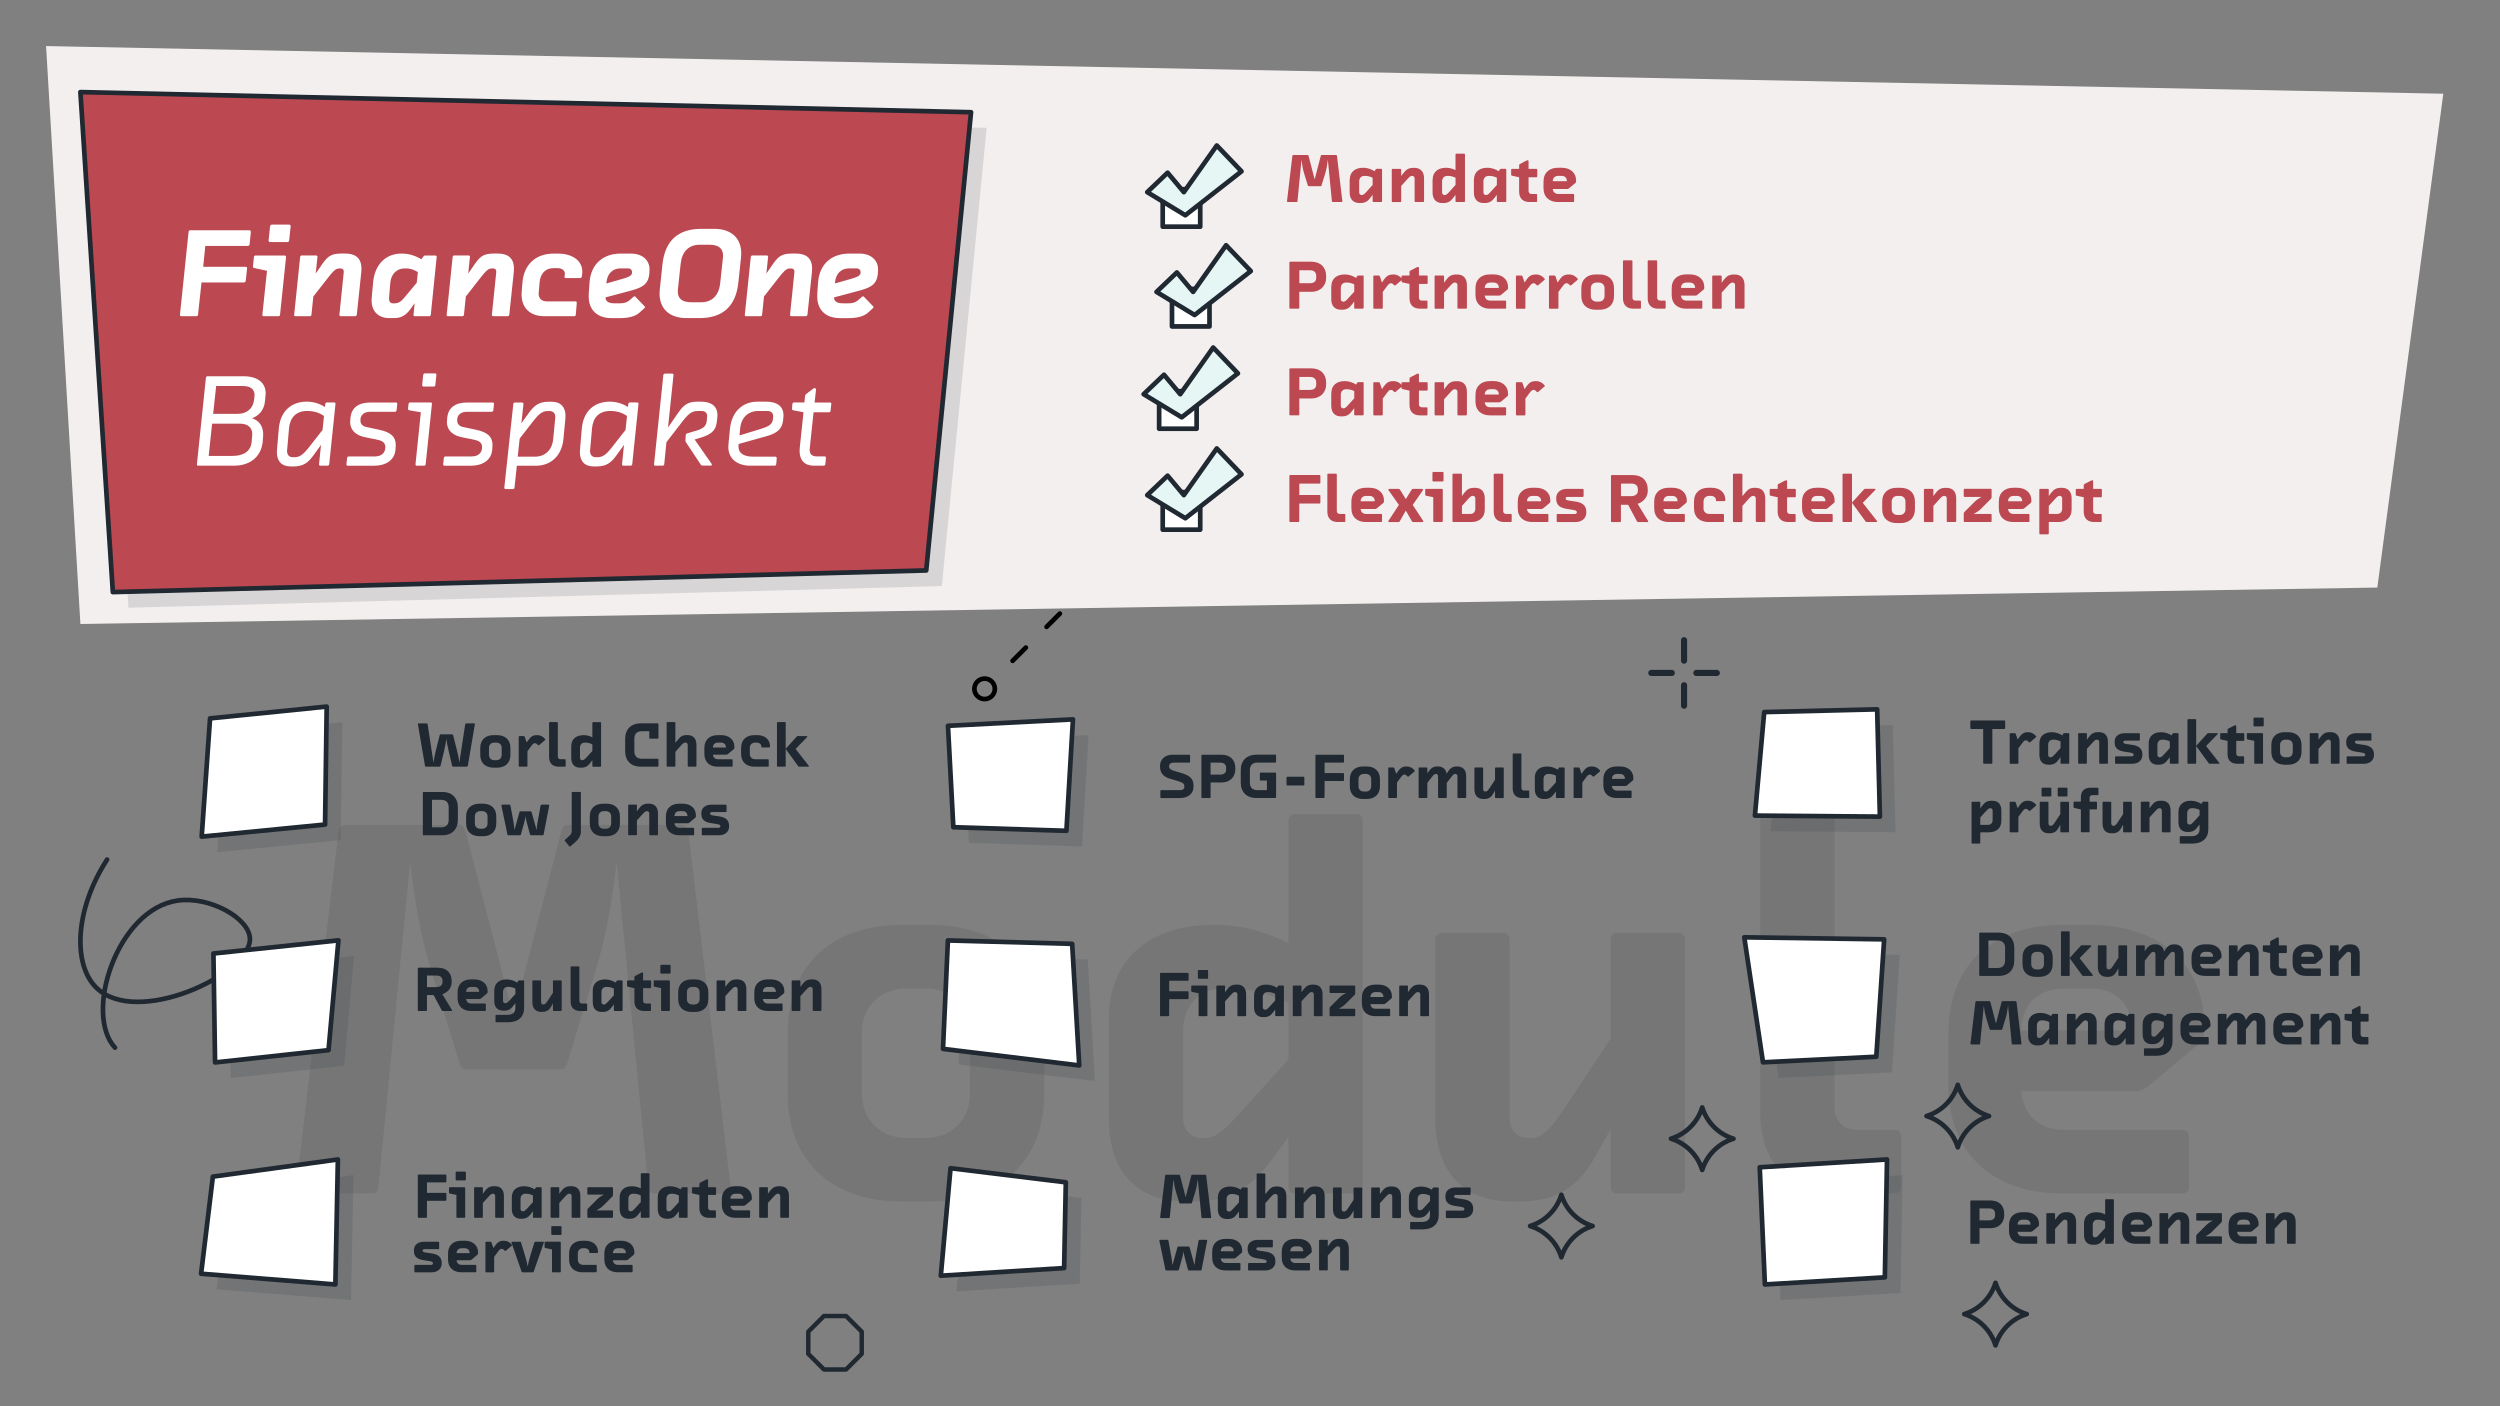 <?xml version="1.0" encoding="UTF-8"?> <svg xmlns="http://www.w3.org/2000/svg" xmlns:xlink="http://www.w3.org/1999/xlink" viewBox="0 0 800 450"><rect x="0" y="0" width="800" height="450" fill="#808080" stroke="none"/><defs><symbol id="a" viewBox="0 0 19.5 19.5"><path d="M6.02,18.75h7.46l5.27-5.27v-7.46L13.48.75h-7.46L.75,6.02v7.46l5.27,5.27h0Z" fill="none" stroke="#202831" stroke-linecap="round" stroke-linejoin="round" stroke-width="1.5"></path></symbol><symbol id="b" viewBox="0 0 31.66 27.48"><rect x="5.7" y="14.73" width="12" height="12" fill="#fff" stroke="#202831" stroke-linecap="round" stroke-linejoin="round" stroke-width="1.5"></rect><polygon points="23 .75 12.46 15.68 7.26 9.46 .75 15.68 12.93 23.08 30.91 9.02 23 .75" fill="#e6f6f5" stroke="#202831" stroke-linecap="round" stroke-linejoin="round" stroke-width="1.5"></polygon></symbol><symbol id="c" viewBox="0 0 17.5 17.5"><path d="M8.75,5.75V.75M8.75,16.75v-5M5.75,8.75H.75M16.75,8.75h-5" fill="none" stroke="#202831" stroke-linecap="round" stroke-linejoin="round" stroke-width="1.5"></path></symbol></defs><g id="ar"><g id="as"><line x1="350.03" y1="185.47" x2="345.79" y2="189.71" fill="none" stroke="#000" stroke-linecap="round" stroke-linejoin="round" stroke-width="1.5"></line><line x1="339.15" y1="196.35" x2="334.91" y2="200.59" fill="none" stroke="#000" stroke-linecap="round" stroke-linejoin="round" stroke-width="1.5"></line><line x1="328.27" y1="207.23" x2="324.03" y2="211.47" fill="none" stroke="#000" stroke-linecap="round" stroke-linejoin="round" stroke-width="1.5"></line><path d="M312.76,222.74c1.28,1.28,3.35,1.28,4.63,0,1.28-1.28,1.28-3.35,0-4.63s-3.35-1.28-4.63,0c-1.28,1.28-1.28,3.35,0,4.63Z" fill="none" stroke="#000" stroke-linecap="round" stroke-linejoin="round" stroke-width="1.5"></path><polygon points="781.86 29.99 14.74 14.74 25.73 199.68 760.74 188.02 781.86 29.99" fill="#f3efef"></polygon><use width="19.5" height="19.5" transform="translate(257.94 420.42) scale(.95)" xlink:href="#a"></use><use width="17.5" height="17.5" transform="translate(527.44 203.88) scale(1.31)" xlink:href="#c"></use><path d="M34.27,275.06c-10.27,15.87-11.06,33.36-3.54,40.91,12.89,12.94,49.21-4.21,49.25-15.41.02-6.7-12.93-13.88-23.23-12.37-19.28,2.83-30.04,36.21-19.95,47.06" fill="none" stroke="#202831" stroke-linecap="round" stroke-linejoin="round" stroke-width="1.5"></path></g><g id="at"><path d="M233.82,380.16c0,1.21-.86,1.72-1.89,1.72h-22.55c-1.03,0-1.72-.52-1.89-1.89l-10.16-104.14c-1.38,11.88-3.27,23.24-6.54,34.08l-9.29,30.3c-.34,1.03-.86,1.89-1.89,1.89h-30.64c-1.03,0-1.55-.86-1.89-1.89l-9.3-30.3c-3.27-10.84-5.16-22.21-6.54-34.08l-10.16,104.14c-.17,1.21-.86,1.89-1.89,1.89h-22.55c-1.03,0-1.89-.86-1.89-1.89l13.6-113.95c0-1.03,1.03-2.07,2.07-2.07h36.67c1.03,0,1.55,1.03,1.89,2.07l15.32,59.04,15.32-59.04c.34-1.03.86-2.07,1.89-2.07h36.66c1.03,0,2.07,1.03,2.07,2.07,13.6,113.95,13.6,114.12,13.6,114.12ZM334.17,349.7c0,22.89-15.15,34.77-36.32,34.77h-9.47c-21.17,0-36.32-11.88-36.32-34.77v-18.93c0-22.89,15.15-34.77,36.32-34.77h9.47c21.17,0,36.32,11.88,36.32,34.77v18.93ZM310.41,330.59c0-9.29-6.54-14.29-14.46-14.29h-5.68c-7.92,0-14.46,4.99-14.46,14.29v19.11c0,9.47,6.54,14.46,14.46,14.46h5.68c7.92,0,14.46-4.99,14.46-14.46v-19.11ZM354.82,326.11c0-19.8,13.94-30.12,32.88-30.12h1.38c8.78,0,16.87,2.58,23.24,5.85v-39.42c0-1.03.86-1.89,1.89-1.89h19.97c1.03,0,1.89.86,1.89,1.89v117.57c0,1.03-.86,1.89-1.89,1.89h-19.97c-1.03,0-1.89-.86-1.89-1.89v-16.18l-4.82,6.54c-6.71,9.12-12.91,14.12-25.65,14.12h-2.41c-14.8,0-24.62-8.61-24.62-26.68v-31.67ZM384.6,364.16h1.21c3.61,0,6.88-3.44,11.53-8.61l14.98-16.52v-18.07c-4.99-2.58-11.53-4.65-18.42-4.65h-2.58c-7.4,0-12.74,5.34-12.74,13.77v27.71c0,3.96,2.75,6.37,6.02,6.37ZM459.3,300.46c0-1.03,1.03-1.89,2.07-1.89h19.62c1.03,0,2.07.86,2.07,1.89v57.32c0,3.96,2.58,6.37,5.85,6.37h1.21c3.61,0,6.54-3.62,10.16-8.95l15.15-22.89v-31.84c0-1.03.86-1.89,1.89-1.89h19.97c1.03,0,1.89.86,1.89,1.89v79.53c0,1.03-.86,1.89-1.89,1.89h-19.97c-1.03,0-1.89-.86-1.89-1.89v-18.76l-4.82,8.61c-5.34,9.47-11.88,14.63-24.44,14.63h-2.41c-14.8,0-24.44-8.61-24.44-26.68v-57.32ZM608.36,379.99c0,1.03-.86,1.89-1.89,1.89h-17.04c-15.66,0-26.16-8.43-26.16-25.99v-93.3c0-1.03.86-2.07,1.89-2.07h19.97c1.03,0,1.89,1.03,1.89,2.07v91.23c0,4.65,2.41,7.75,7.57,7.75h11.88c1.03,0,1.89.86,1.89,1.89v16.52ZM646.74,349.18c.86,7.92,6.02,12.39,13.77,12.39h38.04c1.03,0,1.89,1.03,1.89,2.07v16.35c0,1.03-.86,1.89-1.89,1.89h-38.73c-21.17,0-36.32-11.88-36.32-34.77v-16.35c0-22.89,15.15-34.77,36.32-34.77h9.47c20.31,0,35.98,11.53,35.98,31.85v2.24c0,2.07-.52,2.93-1.89,4.13l-14.98,12.57c-1.38,1.21-3.1,2.41-5.16,2.41h-36.49ZM660.86,316.3c-8.61,0-13.77,4.82-14.12,13.43h35.46c0-8.61-5.16-13.43-13.43-13.43h-7.92Z" opacity=".08"></path><path d="M628.56,420.51c4.76-1.46,8.54-5.24,10-10,1.46,4.76,5.24,8.54,10,10-4.76,1.46-8.54,5.24-10,10-1.46-4.76-5.24-8.54-10-10h0Z" fill="none" stroke="#202831" stroke-linecap="round" stroke-linejoin="round" stroke-width="1.5"></path><path d="M616.49,357.14c4.76-1.46,8.54-5.24,10-10,1.46,4.76,5.24,8.54,10,10-4.76,1.46-8.54,5.24-10,10-1.46-4.76-5.24-8.54-10-10h0Z" fill="none" stroke="#202831" stroke-linecap="round" stroke-linejoin="round" stroke-width="1.5"></path><path d="M534.71,364.38c4.76-1.46,8.54-5.24,10-10,1.46,4.76,5.24,8.54,10,10-4.76,1.46-8.54,5.24-10,10-1.46-4.76-5.24-8.54-10-10h0Z" fill="none" stroke="#202831" stroke-linecap="round" stroke-linejoin="round" stroke-width="1.5"></path><path d="M489.64,392.33c4.76-1.46,8.54-5.24,10-10,1.46,4.76,5.24,8.54,10,10-4.76,1.46-8.54,5.24-10,10-1.46-4.76-5.24-8.54-10-10h0Z" fill="none" stroke="#202831" stroke-linecap="round" stroke-linejoin="round" stroke-width="1.5"></path><polygon points="109.02 268.85 69.54 272.72 72.22 234.88 109.54 231.11 109.02 268.85" fill="#202831" opacity=".13"></polygon><polygon points="104.02 263.85 64.54 267.72 67.22 229.88 104.54 226.11 104.02 263.85" fill="#fff"></polygon><polygon points="104.02 263.85 64.54 267.72 67.22 229.88 104.54 226.11 104.02 263.85" fill="none" stroke="#202831" stroke-linecap="round" stroke-linejoin="round" stroke-width="1.5"></polygon><polygon points="110.13 341.04 73.82 344.98 73.3 310.12 113.3 305.91 110.13 341.04" fill="#202831" opacity=".13"></polygon><polygon points="105.13 336.04 68.82 339.98 68.3 305.12 108.3 300.91 105.13 336.04" fill="#fff"></polygon><polygon points="105.13 336.04 68.82 339.98 68.3 305.12 108.3 300.91 105.13 336.04" fill="none" stroke="#202831" stroke-linecap="round" stroke-linejoin="round" stroke-width="1.5"></polygon><polygon points="350.36 345.94 306.76 340.64 308.33 305.94 348.09 307.03 350.36 345.94" fill="#202831" opacity=".13"></polygon><polygon points="345.36 340.94 301.76 335.64 303.33 300.94 343.09 302.03 345.36 340.94" fill="#fff"></polygon><polygon points="345.36 340.94 301.76 335.64 303.33 300.94 343.09 302.03 345.36 340.94" fill="none" stroke="#202831" stroke-linecap="round" stroke-linejoin="round" stroke-width="1.5"></polygon><polygon points="606.57 266.32 566.57 265.99 569.55 232.87 605.69 231.99 606.57 266.32" fill="#202831" opacity=".13"></polygon><polygon points="601.57 261.32 561.57 260.99 564.55 227.87 600.69 226.99 601.57 261.32" fill="#fff"></polygon><polygon points="601.57 261.32 561.57 260.99 564.55 227.87 600.69 226.99 601.57 261.32" fill="none" stroke="#202831" stroke-linecap="round" stroke-linejoin="round" stroke-width="1.5"></polygon><polygon points="605.41 343.15 569.16 344.94 563.17 304.94 607.93 305.59 605.41 343.15" fill="#202831" opacity=".13"></polygon><polygon points="600.41 338.15 564.16 339.94 558.17 299.94 602.93 300.59 600.41 338.15" fill="#fff"></polygon><polygon points="600.41 338.15 564.16 339.94 558.17 299.94 602.93 300.59 600.41 338.15" fill="none" stroke="#202831" stroke-linecap="round" stroke-linejoin="round" stroke-width="1.5"></polygon><polygon points="112.32 416.03 69.35 412.59 73.12 381.52 113.12 376.03 112.32 416.03" fill="#202831" opacity=".13"></polygon><polygon points="107.32 411.03 64.35 407.59 68.12 376.52 108.12 371.03 107.32 411.03" fill="#fff"></polygon><polygon points="107.32 411.03 64.35 407.59 68.12 376.52 108.12 371.03 107.32 411.03" fill="none" stroke="#202831" stroke-linecap="round" stroke-linejoin="round" stroke-width="1.5"></polygon><polygon points="345.52 410.78 306.06 413.23 309.17 378.83 346.06 383.34 345.52 410.78" fill="#202831" opacity=".13"></polygon><polygon points="340.52 405.78 301.06 408.23 304.17 373.83 341.06 378.34 340.52 405.78" fill="#fff"></polygon><polygon points="340.52 405.78 301.06 408.23 304.17 373.83 341.06 378.34 340.52 405.78" fill="none" stroke="#202831" stroke-linecap="round" stroke-linejoin="round" stroke-width="1.5"></polygon><polygon points="608.15 413.75 569.77 416.03 568.11 378.53 608.84 376.03 608.15 413.75" fill="#202831" opacity=".13"></polygon><polygon points="603.15 408.75 564.77 411.03 563.11 373.53 603.84 371.03 603.15 408.75" fill="#fff"></polygon><polygon points="603.15 408.75 564.77 411.03 563.11 373.53 603.84 371.03 603.15 408.75" fill="none" stroke="#202831" stroke-linecap="round" stroke-linejoin="round" stroke-width="1.5"></polygon><polygon points="315.73 40.91 30.73 34.47 41.11 194.47 301.39 187.54 315.73 40.91" fill="#202831" opacity=".13"></polygon><polygon points="310.73 35.91 25.73 29.47 36.11 189.47 296.39 182.54 310.73 35.91" fill="#bc4951"></polygon><polygon points="310.73 35.91 25.73 29.47 36.11 189.47 296.39 182.54 310.73 35.91" fill="none" stroke="#202831" stroke-linecap="round" stroke-linejoin="round" stroke-width="1.5"></polygon><path d="M64.48,90.39l-1.12,10.36c-.04.24-.24.44-.48.44h-4.9c-.32,0-.4-.2-.4-.44l2.77-26.59c.04-.24.24-.48.48-.48h19c.24,0,.44.24.44.48l-.4,4.1c-.04.24-.32.44-.56.44h-13.61l-.68,6.67h13.61c.24,0,.44.2.44.44l-.44,4.1c-.04.24-.28.48-.52.48h-13.61ZM84.35,101.19c-.32,0-.4-.2-.4-.44l1.49-14.1-4.1-.88c-.32-.08-.4-.2-.4-.48l.32-3.09c.04-.24.24-.44.48-.44h9.36c.24,0,.44.2.44.44l-1.93,18.55c-.04.24-.24.44-.48.44h-4.78ZM86.39,77.46c-.28,0-.44-.24-.44-.48l.48-4.62c.04-.24.28-.48.52-.48h5.66c.2,0,.4.24.4.48l-.48,4.62c-.04.24-.24.48-.48.48h-5.66ZM109.04,101.19c-.28,0-.44-.2-.44-.44l1.37-13.33c.04-.32.04-.4.04-.52,0-.56-.36-1-.96-1h-.52c-1.25,0-2.21,1.25-3.69,3.13l-4.58,5.86-.6,5.86c-.04.24-.24.44-.48.44h-4.66c-.24,0-.4-.16-.4-.36l1.93-18.64c.04-.24.24-.44.48-.44h4.66c.2,0,.4.16.4.4l-.56,5.38,1.61-2.33c1.97-2.89,2.97-4.06,6.47-4.06h1.41c3.13,0,5.14,1.37,5.14,4.82,0,.32,0,.52-.04,1.04l-1.45,13.74c-.04.24-.28.44-.52.44h-4.58ZM132.72,101.19c-.24,0-.4-.16-.4-.36,0-.04.04-.44.36-3.82l-1.04,1.49c-1.41,2.01-2.85,3.29-5.5,3.29h-1.65c-3.09,0-5.58-1.89-5.58-5.62,0-.28,0-.56.04-.88l.44-4.9c.52-5.86,4.14-9.24,9.04-9.24h.32c2.45,0,4.58.92,6.1,1.81l.56-.76c.12-.2.32-.44.56-.44h3.37c.2,0,.4.16.4.4l-1.89,18.59c-.04.24-.24.44-.48.44h-4.66ZM133.36,90.47l.36-3.41c-.96-.6-2.25-1.16-3.69-1.16h-.6c-2.33,0-4.3,1.65-4.54,4.66l-.36,4.3c-.04.36-.04.48-.04.72,0,.96.44,1.49,1.33,1.49h.4c1.57,0,2.37-.84,3.53-2.25l3.61-4.34ZM157.84,101.19c-.28,0-.44-.2-.44-.44l1.37-13.33c.04-.32.04-.4.04-.52,0-.56-.36-1-.96-1h-.52c-1.25,0-2.21,1.25-3.69,3.13l-4.58,5.86-.6,5.86c-.04.24-.24.44-.48.44h-4.66c-.24,0-.4-.16-.4-.36l1.93-18.64c.04-.24.24-.44.48-.44h4.66c.2,0,.4.16.4.4l-.56,5.38,1.61-2.33c1.97-2.89,2.97-4.06,6.47-4.06h1.41c3.13,0,5.14,1.37,5.14,4.82,0,.32,0,.52-.04,1.04l-1.45,13.74c-.04.24-.28.44-.52.44h-4.58ZM174.21,101.19c-4.66,0-7.31-2.73-7.31-6.95,0-.28,0-.36.04-.84l.24-3.01c.48-5.86,4.38-9.24,9.96-9.24h1.49c4.06,0,7.71,1.93,7.71,5.82,0,.32-.08,1.04-.16,1.57-.04.24-.32.44-.56.44h-4.58c-.24,0-.4-.12-.4-.36,0-.2.12-.72.12-1,0-1-.8-1.81-2.33-1.81h-1.45c-2.25,0-4.06,1.61-4.3,4.46l-.24,2.73c-.04.36-.08.8-.08.92,0,1.65,1,2.53,2.73,2.53h9.12c.2,0,.36.2.36.4,0,.04,0,.2-.32,3.9-.04.24-.24.44-.48.44h-9.56ZM204.6,100.07c-1.33,1.2-3.61,1.73-6.14,1.73h-2.77c-4.66,0-7.31-2.69-7.31-6.95,0-.6.04-1.41.28-4.54.44-5.86,4.38-9.16,9.96-9.16h3.29c3.74,0,5.94,2.17,5.94,5.06,0,.4-.04,1-.08,1.45-.36,3.69-2.69,4.5-6.63,5.54l-7.39,1.97c.04,1.49,1.33,1.89,2.81,1.89h1.81c1.33,0,2.17-.24,3.05-.96l1.29-1.12c.12-.12.2-.16.32-.16.16,0,.24.08.32.16l2.89,3.01c.08.08.16.16.16.28,0,.16-.08.24-.2.36l-1.61,1.45ZM198.46,85.89c-2.25,0-4.1,1.53-4.38,4.38l-.04.44,5.06-1.45c1.53-.44,3.17-.88,3.17-2.05,0-.84-.48-1.33-1.33-1.33h-2.49ZM219.69,101.79c-5.62,0-8.63-3.09-8.63-7.87,0-.44.04-.96.08-1.37l.84-7.91c.8-7.55,4.9-11.41,12.45-11.41h4.14c5.58,0,8.63,3.09,8.63,7.91,0,.4-.04.88-.08,1.33l-.84,7.91c-.8,7.55-4.9,11.41-12.45,11.41h-4.14ZM231.34,82.44c.04-.24.04-.44.04-.64,0-2.29-1.41-3.49-4.42-3.49h-3.01c-3.49,0-5.7,2.09-6.14,6.1l-.88,8.19c-.04.28-.04.44-.04.68,0,2.29,1.41,3.45,4.42,3.45h3.01c3.49,0,5.7-2.13,6.14-6.1l.88-8.19ZM253.25,101.19c-.28,0-.44-.2-.44-.44l1.37-13.33c.04-.32.04-.4.04-.52,0-.56-.36-1-.96-1h-.52c-1.25,0-2.21,1.25-3.69,3.13l-4.58,5.86-.6,5.86c-.04.24-.24.44-.48.44h-4.66c-.24,0-.4-.16-.4-.36l1.93-18.64c.04-.24.24-.44.48-.44h4.66c.2,0,.4.16.4.4l-.56,5.38,1.61-2.33c1.97-2.89,2.97-4.06,6.47-4.06h1.41c3.13,0,5.14,1.37,5.14,4.82,0,.32,0,.52-.04,1.04l-1.45,13.74c-.04.24-.28.44-.52.44h-4.58ZM277.73,100.07c-1.33,1.2-3.61,1.73-6.14,1.73h-2.77c-4.66,0-7.31-2.69-7.31-6.95,0-.6.04-1.41.28-4.54.44-5.86,4.38-9.16,9.96-9.16h3.29c3.74,0,5.94,2.17,5.94,5.06,0,.4-.04,1-.08,1.45-.36,3.69-2.69,4.5-6.63,5.54l-7.39,1.97c.04,1.49,1.33,1.89,2.81,1.89h1.81c1.33,0,2.17-.24,3.05-.96l1.29-1.12c.12-.12.2-.16.32-.16.16,0,.24.08.32.16l2.89,3.01c.08.08.16.16.16.28,0,.16-.08.24-.2.36l-1.61,1.45ZM271.59,85.89c-2.25,0-4.1,1.53-4.38,4.38l-.04.44,5.06-1.45c1.53-.44,3.17-.88,3.17-2.05,0-.84-.48-1.33-1.33-1.33h-2.49Z" fill="#fff"></path><polygon points="346.25 270.86 310.07 269.71 308.35 237.26 348.35 235.2 346.25 270.86" fill="#202831" opacity=".13"></polygon><polygon points="341.25 265.86 305.07 264.71 303.35 232.26 343.35 230.2 341.25 265.86" fill="#fff"></polygon><polygon points="341.25 265.86 305.07 264.71 303.35 232.26 343.35 230.2 341.25 265.86" fill="none" stroke="#202831" stroke-linecap="round" stroke-linejoin="round" stroke-width="1.5"></polygon><path d="M84.08,141.29c-.42,4.3-3.43,7.73-9.28,7.73h-11.37c-.29,0-.42-.17-.42-.46l2.88-27.66c.04-.29.21-.5.5-.5h11.53c4.51,0,7.1,2.09,7.1,5.47,0,.33-.04.63-.21,2.42-.29,2.97-1.88,4.64-4.14,5.56,2.34.75,3.55,2.59,3.55,5.26,0,.79-.12,1.59-.17,2.17ZM80.74,139.04c0-2.22-1.38-3.47-4.05-3.47h-8.82l-1.09,10.32h7.6c3.43,0,5.85-1.38,6.14-4.47.08-1.04.21-2.05.21-2.38ZM75.98,132.43c3.3,0,5.01-1.96,5.31-4.39.08-.63.17-1.3.17-1.63,0-1.96-1.46-2.88-3.68-2.88h-8.61l-.96,8.9h7.77ZM105.35,148.56c-.04.25-.25.46-.5.46h-2.34c-.25,0-.42-.17-.42-.38,0-.13.08-.84.21-2.13l.42-4.14-2.42,3.34c-1.59,2.21-3.13,3.55-6.31,3.55h-.96c-3.01,0-4.43-1.8-4.43-4.55,0-.42.04-.92.12-1.8l.5-5.81c.5-5.68,4.18-8.57,8.9-8.57,2.26,0,4.14.63,5.85,1.71l.13-1c.04-.29.25-.46.54-.46h2.26c.25,0,.46.13.46.38,0,.04-.13,1.3-.21,2.05l-1.8,17.34ZM99,142.96l4.22-5.39.46-4.47c-1.63-1.09-3.26-1.59-5.39-1.59-3.59,0-5.52,2.17-5.81,5.6l-.38,4.43c-.13,1.59-.25,2.42-.25,2.72,0,1.25.63,2.05,1.84,2.05h.63c1.88,0,3.13-1.38,4.68-3.34ZM118.46,131.77c-1.96,0-3.13,1-3.13,2.72,0,1.21.71,1.92,1.96,2.17l4.14.88c3.51.75,5.22,2.13,5.22,4.93,0,.25-.04.75-.12,1.59-.29,3.05-2.92,4.97-6.77,4.97h-8.48c-.29,0-.42-.17-.42-.46l.21-2.01c.04-.29.25-.5.54-.5h8.4c2.01,0,3.3-1.13,3.3-2.97,0-1.67-1.25-2.17-3.34-2.55-1.38-.25-2.51-.5-3.63-.75-2.76-.63-4.3-2.46-4.3-4.72,0-.21.04-.63.12-1.46.33-3.18,2.59-4.81,6.43-4.81h8.11c.29,0,.42.13.42.46l-.21,2.01c-.04.29-.25.5-.54.5h-7.9ZM136.22,148.56c-.04.29-.25.46-.54.46h-2.3c-.29,0-.42-.17-.42-.46l1.71-16.63-3.68-.63c-.29-.04-.42-.17-.42-.5l.17-1.55c.04-.29.21-.46.5-.46h6.56c.29,0,.42.17.42.46l-2.01,19.3ZM139.31,123.2c0,.29-.21.5-.5.5h-3.26c-.29,0-.46-.21-.46-.5l.33-3.22c.04-.29.29-.5.58-.5h3.26c.29,0,.38.21.38.5l-.33,3.22ZM149.42,131.77c-1.96,0-3.13,1-3.13,2.72,0,1.21.71,1.92,1.96,2.17l4.14.88c3.51.75,5.22,2.13,5.22,4.93,0,.25-.04.75-.12,1.59-.29,3.05-2.92,4.97-6.77,4.97h-8.48c-.29,0-.42-.17-.42-.46l.21-2.01c.04-.29.25-.5.54-.5h8.4c2.01,0,3.3-1.13,3.3-2.97,0-1.67-1.25-2.17-3.34-2.55-1.38-.25-2.51-.5-3.63-.75-2.76-.63-4.3-2.46-4.3-4.72,0-.21.04-.63.12-1.46.33-3.18,2.59-4.81,6.43-4.81h8.11c.29,0,.42.13.42.46l-.21,2.01c-.04.29-.25.5-.54.5h-7.9ZM164.25,129.26c.04-.25.25-.46.5-.46h2.34c.21,0,.42.21.42.46l-.67,6.18,2.42-3.34c1.59-2.22,3.13-3.55,6.31-3.55h.96c2.97,0,4.43,1.8,4.43,4.51,0,.29-.04.84-.08,1.34l-.58,6.06c-.5,5.35-4.05,8.57-8.73,8.57h-6.18l-.75,7.02c-.04.29-.25.46-.54.46h-2.26c-.33,0-.46-.17-.46-.46l2.88-26.78ZM166.3,140.33l-.63,5.81h5.47c3.34,0,5.56-2.17,5.89-5.68l.5-5.22c.08-1,.17-1.46.17-1.75,0-1.21-.67-1.96-1.84-1.96h-.63c-1.88,0-3.13,1.34-4.68,3.34l-4.26,5.47ZM202.31,148.56c-.04.25-.25.46-.5.46h-2.34c-.25,0-.42-.17-.42-.38,0-.13.08-.84.21-2.13l.42-4.14-2.42,3.34c-1.59,2.21-3.13,3.55-6.31,3.55h-.96c-3.01,0-4.43-1.8-4.43-4.55,0-.42.04-.92.12-1.8l.5-5.81c.5-5.68,4.18-8.57,8.9-8.57,2.26,0,4.14.63,5.85,1.71l.13-1c.04-.29.25-.46.54-.46h2.26c.25,0,.46.13.46.38,0,.04-.13,1.3-.21,2.05l-1.8,17.34ZM195.96,142.96l4.22-5.39.46-4.47c-1.63-1.09-3.26-1.59-5.39-1.59-3.59,0-5.52,2.17-5.81,5.6l-.38,4.43c-.13,1.59-.25,2.42-.25,2.72,0,1.25.63,2.05,1.84,2.05h.63c1.88,0,3.13-1.38,4.68-3.34ZM222.53,137.91c2.47-.75,3.47-1.46,3.64-3.3.04-.33.12-1.21.12-1.46,0-1-.63-1.63-1.71-1.63h-1.42c-2.05,0-3.26,1.38-4.97,3.59l-4.93,6.39-.71,7.06c-.04.33-.29.46-.54.46h-2.34c-.25,0-.38-.17-.38-.38,0-.17.17-1.71.21-2.05l2.76-26.53c.04-.29.25-.5.54-.5h2.34c.21,0,.38.12.38.42,0,.13-.12,1.3-.21,2.05l-1.55,14.79,3.17-4.6c1.67-2.42,3.01-3.68,6.06-3.68h1.42c3.43,0,5.18,1.67,5.18,4.26,0,.29-.04.75-.08,1.04l-.17,1.42c-.33,2.76-2.17,3.89-5.18,4.81l-1.88.58,5.43,7.77c.04.08.08.17.08.25,0,.17-.12.33-.33.33h-2.51c-.33,0-.54-.08-.71-.33l-4.76-7.19c-.13-.17-.13-.33-.13-.54l.08-1.67c.04-.38.21-.5.5-.59l2.59-.79ZM236.36,142.09c0,.08-.04.42-.04.75,0,2.59,2.21,3.3,4.93,3.3h6.85c.25,0,.46.17.46.5l-.17,1.88c-.04.29-.21.5-.5.5h-7.85c-3.89,0-6.98-2.05-6.98-6.02,0-.29.08-1.21.12-1.67l.42-4.22c.54-5.35,4.05-8.57,8.73-8.57h2.97c3.59,0,5.43,1.71,5.43,4.39,0,.17-.04.79-.13,1.5-.38,3.34-2.55,4.43-5.89,5.31l-8.36,2.34ZM236.65,139.33l6.6-2.01c2.59-.79,3.93-1.46,4.09-3.18.04-.29.08-.79.08-1,0-1-.75-1.63-1.88-1.63h-2.8c-3.34,0-5.56,2.09-5.89,5.6l-.21,2.22ZM264.1,148.56c0,.29-.25.46-.54.46h-3.18c-2.88,0-4.51-1.76-4.51-4.68,0-.5.12-1.92.25-2.92l1-9.49-3.22-.63c-.29-.04-.46-.17-.46-.46l.12-1.59c.04-.29.25-.46.54-.46h3.3l.21-1.96c.04-.33.08-.54.42-.79l2.26-1.71c.13-.08.25-.13.38-.13.25,0,.46.17.46.46l-.46,4.14h4.93c.29,0,.42.13.42.46,0,.13-.21,1.96-.25,2.21-.04.29-.21.46-.5.46h-4.93l-1,9.44c-.08.75-.25,2.26-.25,2.51,0,1.42.71,2.17,2.21,2.17h2.59c.29,0,.42.21.42.5l-.21,2.01Z" fill="#fff"></path><path d="M380.82,243.82c0,.12-.1.22-.22.22h-5.1c-.89,0-1.38.44-1.38,1.11v.14c0,.73.61,1.09,1.5,1.36l2.41.71c2.21.65,3.89,1.54,3.89,3.91v.55c0,2.23-1.86,3.56-4.39,3.56h-5.99c-.12,0-.22-.1-.22-.22v-2.09c0-.12.1-.22.22-.22h6.15c.69,0,1.3-.32,1.3-1.01v-.28c0-1.03-1.05-1.32-2.47-1.74l-2.19-.65c-1.98-.59-3.12-1.8-3.12-3.85v-.32c0-1.92,1.58-3.48,3.89-3.48h5.51c.12,0,.22.1.22.22v2.08ZM395.3,246.22c0,2.31-1.6,4.17-4.43,4.17h-3.48v4.76c0,.12-.1.22-.22.22h-2.49c-.12,0-.22-.1-.22-.22v-13.4c0-.12.1-.24.22-.24h6.19c2.83,0,4.43,1.68,4.43,4.27v.45ZM392.36,245.66c0-1.01-.69-1.62-1.86-1.62h-3.12v3.83h3.12c1.15,0,1.86-.55,1.86-1.56v-.65ZM408.34,241.73v2.08c0,.12-.1.22-.22.22h-5.75c-1.6,0-2.41.87-2.41,2.41v3.99c0,1.54.81,2.41,2.41,2.41h3.04v-3.08h-2.04c-.12,0-.22-.1-.22-.22v-2.08c0-.12.1-.22.22-.22h4.76c.12,0,.22.1.22.22v7.67c0,.12-.12.24-.24.24h-6.15c-2.96,0-4.92-1.86-4.92-4.94v-4.01c0-3.06,1.96-4.92,4.92-4.92h6.17c.12,0,.22.1.22.22ZM417.39,251.12c0,.12-.1.22-.22.22h-5.26c-.12,0-.22-.1-.22-.22v-2.33c0-.12.1-.24.22-.24h5.26c.12,0,.22.12.22.24v2.33ZM423.85,255.15c0,.12-.1.22-.22.22h-2.47c-.12,0-.22-.1-.22-.22v-13.4c0-.12.1-.24.22-.24h8.68c.12,0,.24.12.24.24v2.06c0,.12-.12.22-.24.22h-5.97v3.36h5.97c.12,0,.24.1.24.22v2.07c0,.12-.12.24-.24.24h-5.97l-.02,5.22ZM441.59,251.59c0,2.69-1.78,4.09-4.27,4.09h-1.11c-2.49,0-4.27-1.4-4.27-4.09v-2.23c0-2.69,1.78-4.09,4.27-4.09h1.11c2.49,0,4.27,1.4,4.27,4.09v2.23ZM438.79,249.34c0-1.09-.77-1.68-1.7-1.68h-.67c-.93,0-1.7.59-1.7,1.68v2.25c0,1.11.77,1.7,1.7,1.7h.67c.93,0,1.7-.59,1.7-1.7v-2.25ZM450.19,245.27c1.05,0,1.88.51,2.51,1.28.02.04.04.06.04.14s-.04.12-.1.18l-1.84,1.58c-.1.08-.14.1-.2.1-.1,0-.16-.06-.24-.14-.32-.32-.55-.55-.87-.55h-.14c-.4,0-.75.42-1.09.89l-1.23,1.66v4.74c0,.12-.1.22-.22.22h-2.35c-.12,0-.22-.1-.22-.22v-9.35c0-.12.1-.22.22-.22h1.36c.16,0,.32.08.34.2l.63,1.84.67-.95c.65-.91,1.38-1.4,2.55-1.4h.2ZM460.4,255.37c-.12,0-.22-.1-.22-.22v-6.74c0-.47-.3-.75-.63-.75h-.1c-.47,0-.77.39-1.32,1.07l-1.38,1.78v4.64c0,.12-.1.22-.22.22h-2.35c-.12,0-.22-.1-.22-.22v-9.35c0-.12.1-.22.22-.22h2.35c.12,0,.22.1.22.22v1.68l.51-.75c.57-.83,1.36-1.46,2.55-1.46h.53c1.42,0,2.43,1.07,2.57,2.33l.57-.87c.55-.85,1.36-1.46,2.55-1.46h.28c1.74,0,2.87,1.01,2.87,3.14v6.74c0,.12-.12.22-.24.22h-2.31c-.12,0-.24-.1-.24-.22v-6.74c0-.47-.3-.75-.63-.75h-.1c-.47,0-.77.39-1.32,1.07l-1.38,1.78v4.64c0,.12-.1.22-.24.22h-2.33ZM471.82,245.8c0-.12.12-.22.24-.22h2.31c.12,0,.24.1.24.22v6.74c0,.47.3.75.69.75h.14c.42,0,.77-.42,1.19-1.05l1.78-2.69v-3.74c0-.12.1-.22.22-.22h2.35c.12,0,.22.1.22.22v9.35c0,.12-.1.22-.22.22h-2.35c-.12,0-.22-.1-.22-.22v-2.21l-.57,1.01c-.63,1.11-1.4,1.72-2.87,1.72h-.28c-1.74,0-2.87-1.01-2.87-3.14v-6.74ZM489.36,255.15c0,.12-.1.22-.22.22h-2c-1.84,0-3.08-.99-3.08-3.06v-10.97c0-.12.1-.24.22-.24h2.35c.12,0,.22.12.22.24v10.73c0,.55.28.91.89.91h1.4c.12,0,.22.1.22.22v1.94ZM491.14,248.82c0-2.33,1.64-3.54,3.87-3.54h.16c1.32,0,2.51.51,3.3,1.01l.3-.51c.08-.14.18-.2.34-.2h1.36c.12,0,.22.1.22.22v9.35c0,.12-.1.22-.22.22h-2.35c-.12,0-.22-.1-.22-.22v-1.9l-.57.77c-.79,1.07-1.52,1.66-3.02,1.66h-.28c-1.74,0-2.89-1.01-2.89-3.14v-3.72ZM497.9,250.33v-2.12c-.59-.3-1.36-.55-2.17-.55h-.3c-.87,0-1.5.63-1.5,1.62v3.26c0,.47.32.75.71.75h.14c.42,0,.81-.41,1.36-1.01l1.76-1.94ZM509.5,245.27c1.05,0,1.88.51,2.51,1.28.02.04.04.06.04.14s-.04.12-.1.18l-1.84,1.58c-.1.08-.14.1-.2.1-.1,0-.16-.06-.24-.14-.32-.32-.55-.55-.87-.55h-.14c-.4,0-.75.42-1.09.89l-1.23,1.66v4.74c0,.12-.1.22-.22.22h-2.35c-.12,0-.22-.1-.22-.22v-9.35c0-.12.1-.22.22-.22h1.36c.16,0,.32.08.34.2l.63,1.84.67-.95c.65-.91,1.38-1.4,2.55-1.4h.2ZM515.8,251.53c.1.93.71,1.46,1.62,1.46h4.47c.12,0,.22.12.22.24v1.92c0,.12-.1.22-.22.22h-4.55c-2.49,0-4.27-1.4-4.27-4.09v-1.92c0-2.69,1.78-4.09,4.27-4.09h1.11c2.39,0,4.23,1.36,4.23,3.75v.26c0,.24-.06.34-.22.49l-1.76,1.48c-.16.14-.36.28-.61.28h-4.29ZM517.46,247.66c-1.01,0-1.62.57-1.66,1.58h4.17c0-1.01-.61-1.58-1.58-1.58h-.93Z" fill="#202831"></path><path d="M144.54,314.25c0,1.8-1.15,3.3-3,3.89l3.02,4.94c.06.1.12.18.12.28s-.08.16-.18.16h-2.75c-.18,0-.3-.08-.39-.22l-2.61-4.88h-2.13v4.88c0,.12-.1.22-.22.22h-2.49c-.12,0-.22-.1-.22-.22v-13.4c0-.12.1-.24.22-.24h6.19c2.83,0,4.43,1.68,4.43,4.27v.32ZM141.61,313.8c0-1.01-.69-1.62-1.86-1.62h-3.12v3.7h2.93c1.19,0,2.04-.55,2.04-1.56v-.53ZM149.16,319.67c.1.93.71,1.46,1.62,1.46h4.47c.12,0,.22.12.22.24v1.92c0,.12-.1.22-.22.22h-4.55c-2.49,0-4.27-1.4-4.27-4.09v-1.92c0-2.69,1.78-4.09,4.27-4.09h1.11c2.39,0,4.23,1.36,4.23,3.75v.26c0,.24-.06.34-.22.49l-1.76,1.48c-.16.14-.36.28-.61.28h-4.29ZM150.82,315.81c-1.01,0-1.62.57-1.66,1.58h4.17c0-1.01-.61-1.58-1.58-1.58h-.93ZM158.17,316.96c0-2.33,1.64-3.54,3.87-3.54h.16c1.32,0,2.51.51,3.3,1.01l.3-.51c.08-.14.18-.2.34-.2h1.36c.12,0,.22.1.22.22v8.68c0,2.61-1.72,4.51-5.1,4.51h-3.83c-.12,0-.22-.1-.22-.22v-1.92c0-.12.1-.24.22-.24h3.6c1.52,0,2.53-.71,2.53-2.13v-1.64l-.57.77c-.79,1.07-1.52,1.66-3.02,1.66h-.28c-1.74,0-2.89-1.01-2.89-3.14v-3.32ZM164.93,318.07v-1.72c-.59-.3-1.36-.55-2.17-.55h-.3c-.87,0-1.5.63-1.5,1.62v2.85c0,.47.32.75.71.75h.14c.42,0,.81-.4,1.36-1.01l1.76-1.94ZM170.36,313.94c0-.12.12-.22.24-.22h2.31c.12,0,.24.1.24.22v6.74c0,.47.3.75.69.75h.14c.42,0,.77-.42,1.19-1.05l1.78-2.69v-3.75c0-.12.1-.22.22-.22h2.35c.12,0,.22.1.22.22v9.35c0,.12-.1.22-.22.22h-2.35c-.12,0-.22-.1-.22-.22v-2.21l-.57,1.01c-.63,1.11-1.4,1.72-2.87,1.72h-.28c-1.74,0-2.87-1.01-2.87-3.14v-6.74ZM187.9,323.3c0,.12-.1.22-.22.22h-2c-1.84,0-3.08-.99-3.08-3.06v-10.97c0-.12.1-.24.22-.24h2.35c.12,0,.22.12.22.24v10.73c0,.55.28.91.89.91h1.4c.12,0,.22.1.22.22v1.94ZM189.68,316.96c0-2.33,1.64-3.54,3.87-3.54h.16c1.32,0,2.51.51,3.3,1.01l.3-.51c.08-.14.18-.2.34-.2h1.36c.12,0,.22.1.22.22v9.35c0,.12-.1.22-.22.22h-2.35c-.12,0-.22-.1-.22-.22v-1.9l-.57.77c-.79,1.07-1.52,1.66-3.02,1.66h-.28c-1.74,0-2.89-1.01-2.89-3.14v-3.72ZM196.44,318.48v-2.12c-.59-.3-1.36-.55-2.17-.55h-.3c-.87,0-1.5.63-1.5,1.62v3.26c0,.47.32.75.71.75h.14c.42,0,.81-.41,1.36-1.01l1.76-1.94ZM208.31,323.3c0,.12-.1.22-.22.22h-2c-1.84,0-3.08-.99-3.08-3.06v-4.25l-2.13-.47c-.12-.04-.22-.12-.22-.24v-1.56c0-.12.1-.22.22-.22h2.13v-.99c0-.16.02-.32.24-.45l2-1.03c.06-.04.16-.06.24-.06.16,0,.3.08.3.26v2.27h2.33c.12,0,.24.1.24.22v2.04c0,.12-.12.22-.24.22h-2.33v4.01c0,.55.28.91.89.91h1.4c.12,0,.22.1.22.22v1.94ZM214.36,323.3c0,.12-.1.22-.22.22h-2.37c-.12,0-.22-.1-.22-.22v-7.11l-2.15-.45c-.12-.04-.22-.12-.22-.24v-1.56c0-.12.1-.22.22-.22h4.72c.12,0,.24.1.24.22v9.35ZM214.58,311.31c0,.12-.1.24-.22.24h-2.81c-.12,0-.24-.12-.24-.24v-2.33c0-.12.12-.24.24-.24h2.81c.12,0,.22.12.22.24v2.33ZM226.67,319.73c0,2.69-1.78,4.09-4.27,4.09h-1.11c-2.49,0-4.27-1.4-4.27-4.09v-2.23c0-2.69,1.78-4.09,4.27-4.09h1.11c2.49,0,4.27,1.4,4.27,4.09v2.23ZM223.88,317.49c0-1.09-.77-1.68-1.7-1.68h-.67c-.93,0-1.7.59-1.7,1.68v2.25c0,1.11.77,1.7,1.7,1.7h.67c.93,0,1.7-.59,1.7-1.7v-2.25ZM238.84,323.3c0,.12-.12.22-.24.22h-2.31c-.12,0-.24-.1-.24-.22v-6.74c0-.47-.3-.75-.69-.75h-.14c-.42,0-.81.41-1.36,1.01l-1.76,1.94v4.53c0,.12-.1.22-.22.22h-2.35c-.12,0-.22-.1-.22-.22v-9.35c0-.12.1-.22.22-.22h2.35c.12,0,.22.1.22.22v1.9l.57-.77c.79-1.07,1.52-1.66,3.02-1.66h.28c1.74,0,2.87,1.01,2.87,3.14v6.74ZM244.11,319.67c.1.93.71,1.46,1.62,1.46h4.47c.12,0,.22.12.22.24v1.92c0,.12-.1.22-.22.22h-4.55c-2.49,0-4.27-1.4-4.27-4.09v-1.92c0-2.69,1.78-4.09,4.27-4.09h1.11c2.39,0,4.23,1.36,4.23,3.75v.26c0,.24-.06.34-.22.49l-1.76,1.48c-.16.14-.36.28-.61.28h-4.29ZM245.77,315.81c-1.01,0-1.62.57-1.66,1.58h4.17c0-1.01-.61-1.58-1.58-1.58h-.93ZM262.86,323.3c0,.12-.12.22-.24.22h-2.31c-.12,0-.24-.1-.24-.22v-6.74c0-.47-.3-.75-.69-.75h-.14c-.42,0-.81.41-1.36,1.01l-1.76,1.94v4.53c0,.12-.1.22-.22.22h-2.35c-.12,0-.22-.1-.22-.22v-9.35c0-.12.1-.22.22-.22h2.35c.12,0,.22.1.22.22v1.9l.57-.77c.79-1.07,1.52-1.66,3.02-1.66h.28c1.74,0,2.87,1.01,2.87,3.14v6.74Z" fill="#202831"></path><path d="M374.12,324.96c0,.12-.1.22-.22.22h-2.47c-.12,0-.22-.1-.22-.22v-13.4c0-.12.1-.24.22-.24h8.68c.12,0,.24.12.24.24v2.06c0,.12-.12.22-.24.22h-5.97v3.36h5.97c.12,0,.24.1.24.22v2.07c0,.12-.12.24-.24.24h-5.97l-.02,5.22ZM386.37,324.96c0,.12-.1.22-.22.22h-2.37c-.12,0-.22-.1-.22-.22v-7.11l-2.15-.45c-.12-.04-.22-.12-.22-.24v-1.56c0-.12.1-.22.22-.22h4.72c.12,0,.24.1.24.22v9.35ZM386.59,312.97c0,.12-.1.24-.22.24h-2.81c-.12,0-.24-.12-.24-.24v-2.33c0-.12.12-.24.24-.24h2.81c.12,0,.22.12.22.24v2.33ZM398.76,324.96c0,.12-.12.22-.24.22h-2.31c-.12,0-.24-.1-.24-.22v-6.74c0-.47-.3-.75-.69-.75h-.14c-.42,0-.81.41-1.36,1.01l-1.76,1.94v4.53c0,.12-.1.22-.22.22h-2.35c-.12,0-.22-.1-.22-.22v-9.35c0-.12.1-.22.22-.22h2.35c.12,0,.22.1.22.22v1.9l.57-.77c.79-1.07,1.52-1.66,3.02-1.66h.28c1.74,0,2.87,1.01,2.87,3.14v6.74ZM401.3,318.62c0-2.33,1.64-3.54,3.87-3.54h.16c1.32,0,2.51.51,3.3,1.01l.3-.51c.08-.14.18-.2.34-.2h1.36c.12,0,.22.1.22.22v9.35c0,.12-.1.22-.22.22h-2.35c-.12,0-.22-.1-.22-.22v-1.9l-.57.77c-.79,1.07-1.52,1.66-3.02,1.66h-.28c-1.74,0-2.89-1.01-2.89-3.14v-3.72ZM408.06,320.14v-2.12c-.59-.3-1.36-.55-2.17-.55h-.3c-.87,0-1.5.63-1.5,1.62v3.26c0,.47.32.75.71.75h.14c.42,0,.81-.41,1.36-1.01l1.76-1.94ZM423.22,324.96c0,.12-.12.22-.24.22h-2.31c-.12,0-.24-.1-.24-.22v-6.74c0-.47-.3-.75-.69-.75h-.14c-.42,0-.81.41-1.36,1.01l-1.76,1.94v4.53c0,.12-.1.22-.22.22h-2.35c-.12,0-.22-.1-.22-.22v-9.35c0-.12.1-.22.22-.22h2.35c.12,0,.22.1.22.22v1.9l.57-.77c.79-1.07,1.52-1.66,3.02-1.66h.28c1.74,0,2.87,1.01,2.87,3.14v6.74ZM433.67,324.96c0,.12-.1.22-.22.22h-7.75c-.12,0-.24-.1-.24-.22v-2.23c0-.2.06-.38.18-.51l3.04-3.04c.65-.65,1.44-1.09,2.06-1.42h-5.04c-.12,0-.24-.12-.24-.24v-1.92c0-.12.12-.22.24-.22h7.73c.12,0,.24.1.24.22v2.25c0,.14-.06.34-.18.49l-3.04,3.04c-.65.65-1.4,1.01-2.06,1.42h5.06c.12,0,.22.12.22.24v1.92ZM438.53,321.33c.1.93.71,1.46,1.62,1.46h4.47c.12,0,.22.12.22.24v1.92c0,.12-.1.22-.22.22h-4.55c-2.49,0-4.27-1.4-4.27-4.09v-1.92c0-2.69,1.78-4.09,4.27-4.09h1.11c2.39,0,4.23,1.36,4.23,3.75v.26c0,.24-.06.34-.22.49l-1.76,1.48c-.16.14-.36.28-.61.28h-4.29ZM440.19,317.47c-1.01,0-1.62.57-1.66,1.58h4.17c0-1.01-.61-1.58-1.58-1.58h-.93ZM457.28,324.96c0,.12-.12.22-.24.22h-2.31c-.12,0-.24-.1-.24-.22v-6.74c0-.47-.3-.75-.69-.75h-.14c-.42,0-.81.41-1.36,1.01l-1.76,1.94v4.53c0,.12-.1.22-.22.22h-2.35c-.12,0-.22-.1-.22-.22v-9.35c0-.12.1-.22.22-.22h2.35c.12,0,.22.1.22.22v1.9l.57-.77c.79-1.07,1.52-1.66,3.02-1.66h.28c1.74,0,2.87,1.01,2.87,3.14v6.74Z" fill="#202831"></path><path d="M641.66,233.05c0,.12-.12.22-.24.22h-3.87v10.91c0,.12-.1.22-.22.22h-2.47c-.12,0-.24-.1-.24-.22v-10.91h-3.87c-.12,0-.24-.1-.24-.22v-2.27c0-.12.12-.24.24-.24h10.67c.12,0,.24.12.24.24v2.27ZM649.05,234.31c1.05,0,1.88.51,2.51,1.28.02.04.04.06.04.14s-.04.12-.1.18l-1.84,1.58c-.1.08-.14.1-.2.1-.1,0-.16-.06-.24-.14-.32-.32-.55-.55-.87-.55h-.14c-.4,0-.75.42-1.09.89l-1.23,1.66v4.74c0,.12-.1.22-.22.22h-2.35c-.12,0-.22-.1-.22-.22v-9.35c0-.12.1-.22.22-.22h1.36c.16,0,.32.08.34.2l.63,1.84.67-.95c.65-.91,1.38-1.4,2.55-1.4h.2ZM652.61,237.85c0-2.33,1.64-3.54,3.87-3.54h.16c1.32,0,2.51.51,3.3,1.01l.3-.51c.08-.14.18-.2.34-.2h1.36c.12,0,.22.1.22.22v9.35c0,.12-.1.22-.22.22h-2.35c-.12,0-.22-.1-.22-.22v-1.9l-.57.77c-.79,1.07-1.52,1.66-3.02,1.66h-.28c-1.74,0-2.89-1.01-2.89-3.14v-3.72ZM659.38,239.37v-2.12c-.59-.3-1.36-.55-2.17-.55h-.3c-.87,0-1.5.63-1.5,1.62v3.26c0,.47.32.75.71.75h.14c.42,0,.81-.41,1.36-1.01l1.76-1.94ZM674.54,244.18c0,.12-.12.22-.24.22h-2.31c-.12,0-.24-.1-.24-.22v-6.74c0-.47-.3-.75-.69-.75h-.14c-.42,0-.81.41-1.36,1.01l-1.76,1.94v4.53c0,.12-.1.22-.22.22h-2.35c-.12,0-.22-.1-.22-.22v-9.35c0-.12.1-.22.22-.22h2.35c.12,0,.22.1.22.22v1.9l.57-.77c.79-1.07,1.52-1.66,3.02-1.66h.28c1.74,0,2.87,1.01,2.87,3.14v6.74ZM684.75,236.78c0,.12-.1.22-.22.22h-4.47c-.38,0-.59.14-.59.49,0,.43.51.53,1.09.61.63.08,1.21.18,2,.3,1.84.3,3,1.15,3,2.98v.26c0,1.68-1.38,2.77-3.2,2.77h-5.32c-.12,0-.22-.1-.22-.22v-1.92c0-.12.1-.24.22-.24h5.12c.34,0,.61-.18.61-.51,0-.42-.36-.57-1.21-.71l-1.88-.3c-1.7-.28-3-.95-3-2.9v-.28c0-1.66,1.25-2.71,3.28-2.71h4.57c.12,0,.22.12.22.24v1.92ZM687.58,237.85c0-2.33,1.64-3.54,3.87-3.54h.16c1.32,0,2.51.51,3.3,1.01l.3-.51c.08-.14.18-.2.34-.2h1.36c.12,0,.22.1.22.22v9.35c0,.12-.1.22-.22.22h-2.35c-.12,0-.22-.1-.22-.22v-1.9l-.57.77c-.79,1.07-1.52,1.66-3.02,1.66h-.28c-1.74,0-2.89-1.01-2.89-3.14v-3.72ZM694.34,239.37v-2.12c-.59-.3-1.36-.55-2.17-.55h-.3c-.87,0-1.5.63-1.5,1.62v3.26c0,.47.32.75.71.75h.14c.42,0,.81-.41,1.36-1.01l1.76-1.94ZM710.1,244.04c.06.08.1.14.1.22s-.06.14-.18.14h-2.89c-.16,0-.28-.06-.34-.16l-4.01-5.51v5.45c0,.12-.1.22-.22.22h-2.35c-.12,0-.22-.1-.22-.22v-13.81c0-.12.1-.24.22-.24h2.35c.12,0,.22.12.22.24v8.3l3.54-3.91c.1-.1.16-.16.32-.16h2.87c.1,0,.18.06.18.18,0,.06-.02.12-.14.24l-3.6,3.7,4.15,5.3ZM718.12,244.18c0,.12-.1.22-.22.22h-2c-1.84,0-3.08-.99-3.08-3.06v-4.25l-2.13-.47c-.12-.04-.22-.12-.22-.24v-1.56c0-.12.1-.22.22-.22h2.13v-.99c0-.16.02-.32.24-.45l2-1.03c.06-.04.16-.06.24-.06.16,0,.3.08.3.26v2.27h2.33c.12,0,.24.1.24.22v2.04c0,.12-.12.22-.24.22h-2.33v4.01c0,.55.28.91.89.91h1.4c.12,0,.22.1.22.22v1.94ZM724.17,244.18c0,.12-.1.22-.22.22h-2.37c-.12,0-.22-.1-.22-.22v-7.11l-2.15-.45c-.12-.04-.22-.12-.22-.24v-1.56c0-.12.1-.22.22-.22h4.72c.12,0,.24.1.24.22v9.35ZM724.39,232.2c0,.12-.1.24-.22.24h-2.81c-.12,0-.24-.12-.24-.24v-2.33c0-.12.12-.24.24-.24h2.81c.12,0,.22.12.22.24v2.33ZM736.48,240.62c0,2.69-1.78,4.09-4.27,4.09h-1.11c-2.49,0-4.27-1.4-4.27-4.09v-2.23c0-2.69,1.78-4.09,4.27-4.09h1.11c2.49,0,4.27,1.4,4.27,4.09v2.23ZM733.69,238.38c0-1.09-.77-1.68-1.7-1.68h-.67c-.93,0-1.7.59-1.7,1.68v2.25c0,1.11.77,1.7,1.7,1.7h.67c.93,0,1.7-.59,1.7-1.7v-2.25ZM748.65,244.18c0,.12-.12.22-.24.22h-2.31c-.12,0-.24-.1-.24-.22v-6.74c0-.47-.3-.75-.69-.75h-.14c-.42,0-.81.41-1.36,1.01l-1.76,1.94v4.53c0,.12-.1.22-.22.22h-2.35c-.12,0-.22-.1-.22-.22v-9.35c0-.12.1-.22.22-.22h2.35c.12,0,.22.1.22.22v1.9l.57-.77c.79-1.07,1.52-1.66,3.02-1.66h.28c1.74,0,2.87,1.01,2.87,3.14v6.74ZM758.86,236.78c0,.12-.1.22-.22.22h-4.47c-.38,0-.59.14-.59.49,0,.43.51.53,1.09.61.63.08,1.21.18,2,.3,1.84.3,3,1.15,3,2.98v.26c0,1.68-1.38,2.77-3.2,2.77h-5.32c-.12,0-.22-.1-.22-.22v-1.92c0-.12.1-.24.22-.24h5.12c.34,0,.61-.18.61-.51,0-.42-.36-.57-1.21-.71l-1.88-.3c-1.7-.28-3-.95-3-2.9v-.28c0-1.66,1.25-2.71,3.28-2.71h4.57c.12,0,.22.12.22.24v1.92ZM640.43,262.7c0,2.37-1.72,3.64-3.97,3.64h-2.77v3.4c0,.12-.1.22-.22.22h-2.35c-.12,0-.22-.1-.22-.22v-12.97c0-.12.1-.22.22-.22h2.35c.12,0,.22.1.22.22v1.9l.57-.77c.79-1.07,1.52-1.66,3.02-1.66h.28c1.74,0,2.87,1.01,2.87,3.14v3.32ZM633.69,263.96h2.45c.87,0,1.5-.55,1.5-1.52v-3.06c0-.47-.3-.75-.69-.75h-.14c-.42,0-.81.41-1.36,1.01l-1.76,1.94v2.37ZM649.04,256.24c1.05,0,1.88.51,2.51,1.28.02.04.04.06.04.14s-.04.12-.1.18l-1.84,1.58c-.1.08-.14.1-.2.1-.1,0-.16-.06-.24-.14-.32-.32-.55-.55-.87-.55h-.14c-.4,0-.75.42-1.09.89l-1.23,1.66v4.74c0,.12-.1.22-.22.22h-2.35c-.12,0-.22-.1-.22-.22v-9.35c0-.12.1-.22.22-.22h1.36c.16,0,.32.08.34.2l.63,1.84.67-.95c.65-.91,1.38-1.4,2.55-1.4h.2ZM652.71,256.77c0-.12.12-.22.24-.22h2.31c.12,0,.24.1.24.22v6.74c0,.47.3.75.69.75h.14c.42,0,.77-.42,1.19-1.05l1.78-2.69v-3.74c0-.12.1-.22.22-.22h2.35c.12,0,.22.1.22.22v9.35c0,.12-.1.22-.22.22h-2.35c-.12,0-.22-.1-.22-.22v-2.21l-.57,1.01c-.63,1.11-1.4,1.72-2.87,1.72h-.28c-1.74,0-2.87-1.01-2.87-3.14v-6.74ZM656.43,254.62c0,.12-.1.24-.22.24h-2.67c-.12,0-.24-.12-.24-.24v-2.33c0-.12.12-.24.24-.24h2.67c.12,0,.22.12.22.24v2.33ZM661.59,254.62c0,.12-.1.24-.22.24h-2.67c-.12,0-.24-.12-.24-.24v-2.33c0-.12.12-.24.24-.24h2.67c.12,0,.22.12.22.24v2.33ZM665.87,255.13c0-2.07,1.24-3.06,3.08-3.06h2.33c.12,0,.22.1.22.22v1.94c0,.12-.1.22-.22.22h-1.72c-.61,0-.89.36-.89.91v1.17h2.13c.12,0,.24.1.24.22v2.04c0,.12-.12.22-.24.22h-2.13v7.09c0,.12-.1.22-.22.22h-2.35c-.12,0-.22-.1-.22-.22v-7.09l-2.13-.47c-.12-.04-.22-.12-.22-.24v-1.56c0-.12.1-.22.22-.22h2.13v-1.42ZM672.81,256.77c0-.12.12-.22.24-.22h2.31c.12,0,.24.1.24.22v6.74c0,.47.3.75.69.75h.14c.42,0,.77-.42,1.19-1.05l1.78-2.69v-3.74c0-.12.1-.22.22-.22h2.35c.12,0,.22.1.22.22v9.35c0,.12-.1.22-.22.22h-2.35c-.12,0-.22-.1-.22-.22v-2.21l-.57,1.01c-.63,1.11-1.4,1.72-2.87,1.72h-.28c-1.74,0-2.87-1.01-2.87-3.14v-6.74ZM694.58,266.12c0,.12-.12.22-.24.22h-2.31c-.12,0-.24-.1-.24-.22v-6.74c0-.47-.3-.75-.69-.75h-.14c-.42,0-.81.41-1.36,1.01l-1.76,1.94v4.53c0,.12-.1.22-.22.22h-2.35c-.12,0-.22-.1-.22-.22v-9.35c0-.12.1-.22.22-.22h2.35c.12,0,.22.1.22.22v1.9l.57-.77c.79-1.07,1.52-1.66,3.02-1.66h.28c1.74,0,2.87,1.01,2.87,3.14v6.74ZM697.11,259.78c0-2.33,1.64-3.54,3.87-3.54h.16c1.32,0,2.51.51,3.3,1.01l.3-.51c.08-.14.18-.2.34-.2h1.36c.12,0,.22.1.22.22v8.68c0,2.61-1.72,4.51-5.1,4.51h-3.83c-.12,0-.22-.1-.22-.22v-1.92c0-.12.1-.24.22-.24h3.6c1.52,0,2.53-.71,2.53-2.13v-1.64l-.57.77c-.79,1.07-1.52,1.66-3.02,1.66h-.28c-1.74,0-2.89-1.01-2.89-3.14v-3.32ZM703.87,260.9v-1.72c-.59-.3-1.36-.55-2.17-.55h-.3c-.87,0-1.5.63-1.5,1.62v2.85c0,.47.32.75.71.75h.14c.42,0,.81-.4,1.36-1.01l1.76-1.94Z" fill="#202831"></path><path d="M639.65,298.43c2.96,0,4.92,1.86,4.92,4.92v4.01c0,3.08-1.96,4.94-4.92,4.94h-6.07c-.12,0-.22-.1-.22-.22v-13.4c0-.12.1-.24.22-.24h6.07ZM636.29,300.96v8.8h2.93c1.6,0,2.41-.87,2.41-2.41v-3.99c0-1.54-.81-2.41-2.41-2.41h-2.93ZM656.86,308.51c0,2.69-1.78,4.09-4.27,4.09h-1.11c-2.49,0-4.27-1.4-4.27-4.09v-2.23c0-2.69,1.78-4.09,4.27-4.09h1.11c2.49,0,4.27,1.4,4.27,4.09v2.23ZM654.07,306.27c0-1.09-.77-1.68-1.7-1.68h-.67c-.93,0-1.7.59-1.7,1.68v2.25c0,1.11.77,1.7,1.7,1.7h.67c.93,0,1.7-.59,1.7-1.7v-2.25ZM669.62,311.93c.06.08.1.14.1.22s-.06.14-.18.14h-2.89c-.16,0-.28-.06-.34-.16l-4.01-5.51v5.45c0,.12-.1.22-.22.22h-2.35c-.12,0-.22-.1-.22-.22v-13.81c0-.12.1-.24.22-.24h2.35c.12,0,.22.12.22.24v8.3l3.54-3.91c.1-.1.16-.16.32-.16h2.87c.1,0,.18.06.18.18,0,.06-.02.12-.14.24l-3.6,3.7,4.15,5.3ZM671.3,302.72c0-.12.12-.22.24-.22h2.31c.12,0,.24.1.24.22v6.74c0,.47.3.75.69.75h.14c.42,0,.77-.42,1.19-1.05l1.78-2.69v-3.74c0-.12.1-.22.22-.22h2.35c.12,0,.22.1.22.22v9.35c0,.12-.1.22-.22.22h-2.35c-.12,0-.22-.1-.22-.22v-2.21l-.57,1.01c-.63,1.11-1.4,1.72-2.87,1.72h-.28c-1.74,0-2.87-1.01-2.87-3.14v-6.74ZM689.97,312.3c-.12,0-.22-.1-.22-.22v-6.74c0-.47-.3-.75-.63-.75h-.1c-.47,0-.77.39-1.32,1.07l-1.38,1.78v4.64c0,.12-.1.22-.22.22h-2.35c-.12,0-.22-.1-.22-.22v-9.35c0-.12.1-.22.22-.22h2.35c.12,0,.22.1.22.22v1.68l.51-.75c.57-.83,1.36-1.46,2.55-1.46h.53c1.42,0,2.43,1.07,2.57,2.33l.57-.87c.55-.85,1.36-1.46,2.55-1.46h.28c1.74,0,2.87,1.01,2.87,3.14v6.74c0,.12-.12.22-.24.22h-2.31c-.12,0-.24-.1-.24-.22v-6.74c0-.47-.3-.75-.63-.75h-.1c-.47,0-.77.39-1.32,1.07l-1.38,1.78v4.64c0,.12-.1.22-.24.22h-2.33ZM704.02,308.45c.1.93.71,1.46,1.62,1.46h4.47c.12,0,.22.12.22.24v1.92c0,.12-.1.22-.22.22h-4.55c-2.49,0-4.27-1.4-4.27-4.09v-1.92c0-2.69,1.78-4.09,4.27-4.09h1.11c2.39,0,4.23,1.36,4.23,3.75v.26c0,.24-.06.34-.22.49l-1.76,1.48c-.16.14-.36.28-.61.28h-4.29ZM705.68,304.58c-1.01,0-1.62.57-1.66,1.58h4.17c0-1.01-.61-1.58-1.58-1.58h-.93ZM722.77,312.08c0,.12-.12.22-.24.22h-2.31c-.12,0-.24-.1-.24-.22v-6.74c0-.47-.3-.75-.69-.75h-.14c-.42,0-.81.41-1.36,1.01l-1.76,1.94v4.53c0,.12-.1.22-.22.22h-2.35c-.12,0-.22-.1-.22-.22v-9.35c0-.12.1-.22.22-.22h2.35c.12,0,.22.1.22.22v1.9l.57-.77c.79-1.07,1.52-1.66,3.02-1.66h.28c1.74,0,2.87,1.01,2.87,3.14v6.74ZM731.74,312.08c0,.12-.1.22-.22.22h-2c-1.84,0-3.08-.99-3.08-3.06v-4.25l-2.13-.47c-.12-.04-.22-.12-.22-.24v-1.56c0-.12.1-.22.22-.22h2.13v-.99c0-.16.02-.32.24-.45l2-1.03c.06-.04.16-.06.24-.06.16,0,.3.08.3.26v2.27h2.33c.12,0,.24.1.24.22v2.04c0,.12-.12.22-.24.22h-2.33v4.01c0,.55.28.91.89.91h1.4c.12,0,.22.1.22.22v1.94ZM736.36,308.45c.1.93.71,1.46,1.62,1.46h4.47c.12,0,.22.12.22.24v1.92c0,.12-.1.22-.22.22h-4.55c-2.49,0-4.27-1.4-4.27-4.09v-1.92c0-2.69,1.78-4.09,4.27-4.09h1.11c2.39,0,4.23,1.36,4.23,3.75v.26c0,.24-.06.34-.22.49l-1.76,1.48c-.16.14-.36.28-.61.28h-4.29ZM738.02,304.58c-1.01,0-1.62.57-1.66,1.58h4.17c0-1.01-.61-1.58-1.58-1.58h-.93ZM755.11,312.08c0,.12-.12.22-.24.22h-2.31c-.12,0-.24-.1-.24-.22v-6.74c0-.47-.3-.75-.69-.75h-.14c-.42,0-.81.41-1.36,1.01l-1.76,1.94v4.53c0,.12-.1.22-.22.22h-2.35c-.12,0-.22-.1-.22-.22v-9.35c0-.12.1-.22.22-.22h2.35c.12,0,.22.1.22.22v1.9l.57-.77c.79-1.07,1.52-1.66,3.02-1.66h.28c1.74,0,2.87,1.01,2.87,3.14v6.74ZM646.86,334.03c0,.14-.1.2-.22.2h-2.65c-.12,0-.2-.06-.22-.22l-1.19-12.25c-.16,1.4-.38,2.73-.77,4.01l-1.09,3.56c-.04.12-.1.22-.22.22h-3.6c-.12,0-.18-.1-.22-.22l-1.09-3.56c-.38-1.28-.61-2.61-.77-4.01l-1.19,12.25c-.02.14-.1.22-.22.22h-2.65c-.12,0-.22-.1-.22-.22l1.6-13.4c0-.12.12-.24.24-.24h4.31c.12,0,.18.12.22.24l1.8,6.94,1.8-6.94c.04-.12.1-.24.22-.24h4.31c.12,0,.24.12.24.24,1.6,13.4,1.6,13.42,1.6,13.42ZM649.01,327.68c0-2.33,1.64-3.54,3.87-3.54h.16c1.32,0,2.51.51,3.3,1.01l.3-.51c.08-.14.18-.2.34-.2h1.36c.12,0,.22.1.22.22v9.35c0,.12-.1.22-.22.22h-2.35c-.12,0-.22-.1-.22-.22v-1.9l-.57.77c-.79,1.07-1.52,1.66-3.02,1.66h-.28c-1.74,0-2.89-1.01-2.89-3.14v-3.72ZM655.77,329.19v-2.12c-.59-.3-1.36-.55-2.17-.55h-.3c-.87,0-1.5.63-1.5,1.62v3.26c0,.47.32.75.71.75h.14c.42,0,.81-.41,1.36-1.01l1.76-1.94ZM670.94,334.01c0,.12-.12.22-.24.22h-2.31c-.12,0-.24-.1-.24-.22v-6.74c0-.47-.3-.75-.69-.75h-.14c-.42,0-.81.41-1.36,1.01l-1.76,1.94v4.53c0,.12-.1.22-.22.22h-2.35c-.12,0-.22-.1-.22-.22v-9.35c0-.12.1-.22.22-.22h2.35c.12,0,.22.1.22.22v1.9l.57-.77c.79-1.07,1.52-1.66,3.02-1.66h.28c1.74,0,2.87,1.01,2.87,3.14v6.74ZM673.47,327.68c0-2.33,1.64-3.54,3.87-3.54h.16c1.32,0,2.51.51,3.3,1.01l.3-.51c.08-.14.18-.2.34-.2h1.36c.12,0,.22.1.22.22v9.35c0,.12-.1.22-.22.22h-2.35c-.12,0-.22-.1-.22-.22v-1.9l-.57.77c-.79,1.07-1.52,1.66-3.02,1.66h-.28c-1.74,0-2.89-1.01-2.89-3.14v-3.72ZM680.23,329.19v-2.12c-.59-.3-1.36-.55-2.17-.55h-.3c-.87,0-1.5.63-1.5,1.62v3.26c0,.47.32.75.71.75h.14c.42,0,.81-.41,1.36-1.01l1.76-1.94ZM685.66,327.68c0-2.33,1.64-3.54,3.87-3.54h.16c1.32,0,2.51.51,3.3,1.01l.3-.51c.08-.14.18-.2.34-.2h1.36c.12,0,.22.1.22.22v8.68c0,2.61-1.72,4.51-5.1,4.51h-3.83c-.12,0-.22-.1-.22-.22v-1.92c0-.12.1-.24.22-.24h3.6c1.52,0,2.53-.71,2.53-2.13v-1.64l-.57.77c-.79,1.07-1.52,1.66-3.02,1.66h-.28c-1.74,0-2.89-1.01-2.89-3.14v-3.32ZM692.42,328.79v-1.72c-.59-.3-1.36-.55-2.17-.55h-.3c-.87,0-1.5.63-1.5,1.62v2.85c0,.47.32.75.71.75h.14c.42,0,.81-.4,1.36-1.01l1.76-1.94ZM700.48,330.39c.1.93.71,1.46,1.62,1.46h4.47c.12,0,.22.12.22.24v1.92c0,.12-.1.22-.22.22h-4.55c-2.49,0-4.27-1.4-4.27-4.09v-1.92c0-2.69,1.78-4.09,4.27-4.09h1.11c2.39,0,4.23,1.36,4.23,3.75v.26c0,.24-.06.34-.22.49l-1.76,1.48c-.16.14-.36.28-.61.28h-4.29ZM702.14,326.52c-1.01,0-1.62.57-1.66,1.58h4.17c0-1.01-.61-1.58-1.58-1.58h-.93ZM716.13,334.23c-.12,0-.22-.1-.22-.22v-6.74c0-.47-.3-.75-.63-.75h-.1c-.47,0-.77.39-1.32,1.07l-1.38,1.78v4.64c0,.12-.1.22-.22.22h-2.35c-.12,0-.22-.1-.22-.22v-9.35c0-.12.1-.22.22-.22h2.35c.12,0,.22.1.22.22v1.68l.51-.75c.57-.83,1.36-1.46,2.55-1.46h.53c1.42,0,2.43,1.07,2.57,2.33l.57-.87c.55-.85,1.36-1.46,2.55-1.46h.28c1.74,0,2.87,1.01,2.87,3.14v6.74c0,.12-.12.22-.24.22h-2.31c-.12,0-.24-.1-.24-.22v-6.74c0-.47-.3-.75-.63-.75h-.1c-.47,0-.77.39-1.32,1.07l-1.38,1.78v4.64c0,.12-.1.22-.24.22h-2.33ZM730.18,330.39c.1.93.71,1.46,1.62,1.46h4.47c.12,0,.22.12.22.24v1.92c0,.12-.1.22-.22.22h-4.55c-2.49,0-4.27-1.4-4.27-4.09v-1.92c0-2.69,1.78-4.09,4.27-4.09h1.11c2.39,0,4.23,1.36,4.23,3.75v.26c0,.24-.06.34-.22.49l-1.76,1.48c-.16.14-.36.28-.61.28h-4.29ZM731.85,326.52c-1.01,0-1.62.57-1.66,1.58h4.17c0-1.01-.61-1.58-1.58-1.58h-.93ZM748.93,334.01c0,.12-.12.22-.24.22h-2.31c-.12,0-.24-.1-.24-.22v-6.74c0-.47-.3-.75-.69-.75h-.14c-.42,0-.81.41-1.36,1.01l-1.76,1.94v4.53c0,.12-.1.22-.22.22h-2.35c-.12,0-.22-.1-.22-.22v-9.35c0-.12.1-.22.22-.22h2.35c.12,0,.22.1.22.22v1.9l.57-.77c.79-1.07,1.52-1.66,3.02-1.66h.28c1.74,0,2.87,1.01,2.87,3.14v6.74ZM757.9,334.01c0,.12-.1.22-.22.22h-2c-1.84,0-3.08-.99-3.08-3.06v-4.25l-2.13-.47c-.12-.04-.22-.12-.22-.24v-1.56c0-.12.1-.22.22-.22h2.13v-.99c0-.16.02-.32.24-.45l2-1.03c.06-.04.16-.06.24-.06.16,0,.3.08.3.26v2.27h2.33c.12,0,.24.1.24.22v2.04c0,.12-.12.22-.24.22h-2.33v4.01c0,.55.28.91.89.91h1.4c.12,0,.22.1.22.22v1.94Z" fill="#202831"></path><path d="M149.69,245.04c-.04.2-.16.3-.36.3h-4.27c-.2,0-.34-.1-.38-.3l-1.09-4.64c-.38-1.62-.63-2.87-.75-3.99-.14,1.11-.39,2.47-.75,3.99l-1.11,4.64c-.04.2-.18.3-.38.3h-4.25c-.2,0-.34-.1-.36-.3l-2.23-13.1c-.02-.12-.04-.22-.04-.26,0-.14.08-.2.26-.2h2.45c.24,0,.38.1.41.28l1.88,12.31c.18-1.4.38-2.43.79-4.05l1.19-4.76c.04-.18.2-.28.41-.28h3.48c.2,0,.36.1.41.28l1.21,4.8c.38,1.48.63,2.63.77,4.03l1.88-12.33c.02-.18.14-.28.39-.28h2.51c.14,0,.22.04.22.16,0,.08-.04.22-.1.55l-2.17,12.85ZM163.33,241.56c0,2.69-1.78,4.09-4.27,4.09h-1.11c-2.49,0-4.27-1.4-4.27-4.09v-2.23c0-2.69,1.78-4.09,4.27-4.09h1.11c2.49,0,4.27,1.4,4.27,4.09v2.23ZM160.54,239.31c0-1.09-.77-1.68-1.7-1.68h-.67c-.93,0-1.7.59-1.7,1.68v2.25c0,1.11.77,1.7,1.7,1.7h.67c.93,0,1.7-.59,1.7-1.7v-2.25ZM171.94,235.24c1.05,0,1.88.51,2.51,1.28.02.04.04.06.04.14s-.04.12-.1.18l-1.84,1.58c-.1.08-.14.1-.2.1-.1,0-.16-.06-.24-.14-.32-.32-.55-.55-.87-.55h-.14c-.4,0-.75.42-1.09.89l-1.23,1.66v4.74c0,.12-.1.22-.22.22h-2.35c-.12,0-.22-.1-.22-.22v-9.35c0-.12.1-.22.22-.22h1.36c.16,0,.32.08.34.2l.63,1.84.67-.95c.65-.91,1.38-1.4,2.55-1.4h.2ZM181.01,245.12c0,.12-.1.22-.22.22h-2c-1.84,0-3.08-.99-3.08-3.06v-10.97c0-.12.1-.24.22-.24h2.35c.12,0,.22.12.22.24v10.73c0,.55.28.91.89.91h1.4c.12,0,.22.1.22.22v1.94ZM182.8,238.79c0-2.33,1.64-3.54,3.87-3.54h.16c1.03,0,1.98.3,2.73.69v-4.64c0-.12.1-.22.22-.22h2.35c.12,0,.22.1.22.22v13.83c0,.12-.1.22-.22.22h-2.35c-.12,0-.22-.1-.22-.22v-1.9l-.57.77c-.79,1.07-1.52,1.66-3.02,1.66h-.28c-1.74,0-2.89-1.01-2.89-3.14v-3.72ZM186.3,243.26h.14c.42,0,.81-.41,1.36-1.01l1.76-1.94v-2.12c-.59-.3-1.36-.55-2.17-.55h-.3c-.87,0-1.5.63-1.5,1.62v3.26c0,.47.32.75.71.75ZM210.7,245.12c0,.12-.1.22-.22.22h-5.51c-2.96,0-4.92-1.86-4.92-4.94v-4.01c0-3.06,1.96-4.92,4.92-4.92h5.49c.12,0,.24.12.24.24v4.45c0,.12-.1.22-.22.22h-2.49c-.12,0-.22-.1-.22-.22v-2.17h-2.37c-1.6,0-2.41.87-2.41,2.41v3.99c0,1.54.81,2.41,2.41,2.41h5.08c.12,0,.22.1.22.22v2.09ZM222.86,245.12c0,.12-.12.22-.24.22h-2.31c-.12,0-.24-.1-.24-.22v-6.74c0-.47-.3-.75-.69-.75h-.14c-.42,0-.83.36-1.4,1.01l-1.72,1.94v4.53c0,.12-.1.22-.22.22h-2.35c-.12,0-.22-.1-.22-.22v-13.83c0-.12.1-.22.22-.22h2.35c.12,0,.22.1.22.22v6.42l.57-.69c.95-1.15,1.46-1.78,3.02-1.78h.28c1.74,0,2.87,1.01,2.87,3.14v6.74ZM228.13,241.5c.1.93.71,1.46,1.62,1.46h4.47c.12,0,.22.12.22.24v1.92c0,.12-.1.22-.22.22h-4.55c-2.49,0-4.27-1.4-4.27-4.09v-1.92c0-2.69,1.78-4.09,4.27-4.09h1.11c2.39,0,4.23,1.36,4.23,3.75v.26c0,.24-.06.34-.22.49l-1.76,1.48c-.16.14-.36.28-.61.28h-4.29ZM229.79,237.63c-1.01,0-1.62.57-1.66,1.58h4.17c0-1.01-.61-1.58-1.58-1.58h-.93ZM239.94,241.26c0,1.11.77,1.7,1.7,1.7h4.13c.12,0,.22.12.22.24v1.92c0,.12-.1.22-.22.22h-4.35c-2.49,0-4.27-1.4-4.27-4.09v-1.92c0-2.69,1.78-4.09,4.27-4.09h.91c2.37,0,4.07,1.36,4.07,3.54v.18c0,.12-.12.22-.24.22h-2.31c-.12,0-.24-.1-.24-.22v-.16c0-.65-.63-1.17-1.5-1.17h-.47c-.93,0-1.7.59-1.7,1.68v1.94ZM258.74,244.98c.06.08.1.14.1.22s-.06.14-.18.14h-2.89c-.16,0-.28-.06-.34-.16l-4.01-5.51v5.45c0,.12-.1.22-.22.22h-2.35c-.12,0-.22-.1-.22-.22v-13.81c0-.12.1-.24.22-.24h2.35c.12,0,.22.12.22.24v8.3l3.54-3.91c.1-.1.16-.16.32-.16h2.87c.1,0,.18.06.18.18,0,.06-.02.12-.14.24l-3.6,3.7,4.15,5.3ZM141.6,253.42c2.96,0,4.92,1.86,4.92,4.92v4.01c0,3.08-1.96,4.94-4.92,4.94h-6.07c-.12,0-.22-.1-.22-.22v-13.4c0-.12.1-.24.22-.24h6.07ZM138.24,255.95v8.8h2.93c1.6,0,2.41-.87,2.41-2.41v-3.99c0-1.54-.81-2.41-2.41-2.41h-2.93ZM158.81,263.5c0,2.69-1.78,4.09-4.27,4.09h-1.11c-2.49,0-4.27-1.4-4.27-4.09v-2.23c0-2.69,1.78-4.09,4.27-4.09h1.11c2.49,0,4.27,1.4,4.27,4.09v2.23ZM156.02,261.25c0-1.09-.77-1.68-1.7-1.68h-.67c-.93,0-1.7.59-1.7,1.68v2.25c0,1.11.77,1.7,1.7,1.7h.67c.93,0,1.7-.59,1.7-1.7v-2.25ZM173.94,267.06c-.02.12-.12.22-.3.22h-3.72c-.18,0-.26-.1-.3-.22l-.67-2.45c-.38-1.44-.71-2.63-.79-3.54-.06.91-.38,2.11-.79,3.54l-.69,2.45c-.04.12-.12.22-.3.22h-3.7c-.18,0-.28-.1-.3-.22l-1.86-8.93c-.06-.24-.08-.36-.08-.41,0-.14.08-.24.26-.24h2.29c.2,0,.32.08.36.3l.79,4.31c.24,1.32.42,2.45.49,3.52l1.58-5.69c.06-.2.14-.3.36-.3h3.2c.22,0,.3.08.36.3l1.58,5.69c.06-1.07.24-2.21.49-3.52l.79-4.31c.04-.22.16-.3.36-.3h2.15c.18,0,.26.1.26.24,0,.08-.06.32-.1.53l-1.7,8.81ZM185.89,266.05c0,1.56-.89,2.65-2.06,3.66l-1.28,1.11c-.08.06-.12.08-.18.08-.1,0-.14-.04-.18-.08l-1.44-1.72c-.06-.08-.08-.12-.08-.18s.04-.1.08-.14l1.21-1.09c.69-.63.99-.95.99-1.76v-12.27c0-.12.1-.24.22-.24h2.49c.12,0,.22.12.22.24v12.39ZM198.38,263.5c0,2.69-1.78,4.09-4.27,4.09h-1.11c-2.49,0-4.27-1.4-4.27-4.09v-2.23c0-2.69,1.78-4.09,4.27-4.09h1.11c2.49,0,4.27,1.4,4.27,4.09v2.23ZM195.58,261.25c0-1.09-.77-1.68-1.7-1.68h-.67c-.93,0-1.7.59-1.7,1.68v2.25c0,1.11.77,1.7,1.7,1.7h.67c.93,0,1.7-.59,1.7-1.7v-2.25ZM210.55,267.06c0,.12-.12.22-.24.22h-2.31c-.12,0-.24-.1-.24-.22v-6.74c0-.47-.3-.75-.69-.75h-.14c-.42,0-.81.41-1.36,1.01l-1.76,1.94v4.53c0,.12-.1.22-.22.22h-2.35c-.12,0-.22-.1-.22-.22v-9.35c0-.12.1-.22.22-.22h2.35c.12,0,.22.1.22.22v1.9l.57-.77c.79-1.07,1.52-1.66,3.02-1.66h.28c1.74,0,2.87,1.01,2.87,3.14v6.74ZM215.81,263.44c.1.93.71,1.46,1.62,1.46h4.47c.12,0,.22.12.22.24v1.92c0,.12-.1.22-.22.22h-4.55c-2.49,0-4.27-1.4-4.27-4.09v-1.92c0-2.69,1.78-4.09,4.27-4.09h1.11c2.39,0,4.23,1.36,4.23,3.75v.26c0,.24-.06.34-.22.49l-1.76,1.48c-.16.14-.36.28-.61.28h-4.29ZM217.47,259.57c-1.01,0-1.62.57-1.66,1.58h4.17c0-1.01-.61-1.58-1.58-1.58h-.93ZM232.5,259.65c0,.12-.1.22-.22.22h-4.47c-.38,0-.59.14-.59.49,0,.43.51.53,1.09.61.63.08,1.21.18,2,.3,1.84.3,3,1.15,3,2.98v.26c0,1.68-1.38,2.77-3.2,2.77h-5.32c-.12,0-.22-.1-.22-.22v-1.92c0-.12.1-.24.22-.24h5.12c.34,0,.61-.18.61-.51,0-.42-.36-.57-1.21-.71l-1.88-.3c-1.7-.28-3-.95-3-2.9v-.28c0-1.66,1.25-2.71,3.28-2.71h4.57c.12,0,.22.12.22.24v1.92Z" fill="#202831"></path><path d="M387.56,389.58c0,.14-.1.2-.22.2h-2.65c-.12,0-.2-.06-.22-.22l-1.19-12.25c-.16,1.4-.38,2.73-.77,4.01l-1.09,3.56c-.04.12-.1.22-.22.22h-3.6c-.12,0-.18-.1-.22-.22l-1.09-3.56c-.38-1.28-.61-2.61-.77-4.01l-1.19,12.25c-.02.14-.1.22-.22.22h-2.65c-.12,0-.22-.1-.22-.22l1.6-13.4c0-.12.12-.24.24-.24h4.31c.12,0,.18.12.22.24l1.8,6.94,1.8-6.94c.04-.12.1-.24.22-.24h4.31c.12,0,.24.12.24.24,1.6,13.4,1.6,13.42,1.6,13.42ZM389.71,383.23c0-2.33,1.64-3.54,3.87-3.54h.16c1.32,0,2.51.51,3.3,1.01l.3-.51c.08-.14.18-.2.34-.2h1.36c.12,0,.22.1.22.22v9.35c0,.12-.1.22-.22.22h-2.35c-.12,0-.22-.1-.22-.22v-1.9l-.57.77c-.79,1.07-1.52,1.66-3.02,1.66h-.28c-1.74,0-2.89-1.01-2.89-3.14v-3.72ZM396.48,384.74v-2.12c-.59-.3-1.36-.55-2.17-.55h-.3c-.87,0-1.5.63-1.5,1.62v3.26c0,.47.32.75.71.75h.14c.42,0,.81-.41,1.36-1.01l1.76-1.94ZM411.64,389.56c0,.12-.12.22-.24.22h-2.31c-.12,0-.24-.1-.24-.22v-6.74c0-.47-.3-.75-.69-.75h-.14c-.42,0-.83.36-1.4,1.01l-1.72,1.94v4.53c0,.12-.1.22-.22.22h-2.35c-.12,0-.22-.1-.22-.22v-13.83c0-.12.1-.22.22-.22h2.35c.12,0,.22.1.22.22v6.42l.57-.69c.95-1.15,1.46-1.78,3.02-1.78h.28c1.74,0,2.87,1.01,2.87,3.14v6.74ZM423.91,389.56c0,.12-.12.22-.24.22h-2.31c-.12,0-.24-.1-.24-.22v-6.74c0-.47-.3-.75-.69-.75h-.14c-.42,0-.81.41-1.36,1.01l-1.76,1.94v4.53c0,.12-.1.22-.22.22h-2.35c-.12,0-.22-.1-.22-.22v-9.35c0-.12.1-.22.22-.22h2.35c.12,0,.22.1.22.22v1.9l.57-.77c.79-1.07,1.52-1.66,3.02-1.66h.28c1.74,0,2.87,1.01,2.87,3.14v6.74ZM426.55,380.21c0-.12.12-.22.24-.22h2.31c.12,0,.24.1.24.22v6.74c0,.47.3.75.69.75h.14c.42,0,.77-.42,1.19-1.05l1.78-2.69v-3.74c0-.12.1-.22.22-.22h2.35c.12,0,.22.1.22.22v9.35c0,.12-.1.22-.22.22h-2.35c-.12,0-.22-.1-.22-.22v-2.21l-.57,1.01c-.63,1.11-1.4,1.72-2.87,1.72h-.28c-1.74,0-2.87-1.01-2.87-3.14v-6.74ZM448.31,389.56c0,.12-.12.22-.24.22h-2.31c-.12,0-.24-.1-.24-.22v-6.74c0-.47-.3-.75-.69-.75h-.14c-.42,0-.81.41-1.36,1.01l-1.76,1.94v4.53c0,.12-.1.22-.22.22h-2.35c-.12,0-.22-.1-.22-.22v-9.35c0-.12.1-.22.22-.22h2.35c.12,0,.22.1.22.22v1.9l.57-.77c.79-1.07,1.52-1.66,3.02-1.66h.28c1.74,0,2.87,1.01,2.87,3.14v6.74ZM450.84,383.23c0-2.33,1.64-3.54,3.87-3.54h.16c1.32,0,2.51.51,3.3,1.01l.3-.51c.08-.14.18-.2.34-.2h1.36c.12,0,.22.1.22.22v8.68c0,2.61-1.72,4.51-5.1,4.51h-3.83c-.12,0-.22-.1-.22-.22v-1.92c0-.12.1-.24.22-.24h3.6c1.52,0,2.53-.71,2.53-2.13v-1.64l-.57.77c-.79,1.07-1.52,1.66-3.02,1.66h-.28c-1.74,0-2.89-1.01-2.89-3.14v-3.32ZM457.61,384.34v-1.72c-.59-.3-1.36-.55-2.17-.55h-.3c-.87,0-1.5.63-1.5,1.62v2.85c0,.47.32.75.71.75h.14c.42,0,.81-.4,1.36-1.01l1.76-1.94ZM470.6,382.15c0,.12-.1.22-.22.22h-4.47c-.38,0-.59.14-.59.49,0,.43.51.53,1.09.61.63.08,1.21.18,2,.3,1.84.3,3,1.15,3,2.98v.26c0,1.68-1.38,2.77-3.2,2.77h-5.32c-.12,0-.22-.1-.22-.22v-1.92c0-.12.1-.24.22-.24h5.12c.34,0,.61-.18.61-.51,0-.42-.36-.57-1.21-.71l-1.88-.3c-1.7-.28-3-.95-3-2.9v-.28c0-1.66,1.25-2.71,3.28-2.71h4.57c.12,0,.22.12.22.24v1.92ZM384.49,406.32c-.02.12-.12.22-.3.22h-3.72c-.18,0-.26-.1-.3-.22l-.67-2.45c-.38-1.44-.71-2.63-.79-3.54-.06.91-.38,2.11-.79,3.54l-.69,2.45c-.04.12-.12.22-.3.22h-3.7c-.18,0-.28-.1-.3-.22l-1.86-8.93c-.06-.24-.08-.36-.08-.41,0-.14.08-.24.26-.24h2.29c.2,0,.32.08.36.3l.79,4.31c.24,1.32.42,2.45.49,3.52l1.58-5.69c.06-.2.14-.3.36-.3h3.2c.22,0,.3.08.36.3l1.58,5.69c.06-1.07.24-2.21.49-3.52l.79-4.31c.04-.22.16-.3.36-.3h2.15c.18,0,.26.1.26.24,0,.08-.06.32-.1.53l-1.7,8.81ZM390.63,402.7c.1.93.71,1.46,1.62,1.46h4.47c.12,0,.22.12.22.24v1.92c0,.12-.1.22-.22.22h-4.55c-2.49,0-4.27-1.4-4.27-4.09v-1.92c0-2.69,1.78-4.09,4.27-4.09h1.11c2.39,0,4.23,1.36,4.23,3.75v.26c0,.24-.06.34-.22.49l-1.76,1.48c-.16.14-.36.28-.61.28h-4.29ZM392.29,398.83c-1.01,0-1.62.57-1.66,1.58h4.17c0-1.01-.61-1.58-1.58-1.58h-.93ZM407.31,398.92c0,.12-.1.22-.22.22h-4.47c-.38,0-.59.14-.59.49,0,.43.51.53,1.09.61.63.08,1.21.18,2,.3,1.84.3,3,1.15,3,2.98v.26c0,1.68-1.38,2.77-3.2,2.77h-5.32c-.12,0-.22-.1-.22-.22v-1.92c0-.12.1-.24.22-.24h5.12c.34,0,.61-.18.61-.51,0-.42-.36-.57-1.21-.71l-1.88-.3c-1.7-.28-3-.95-3-2.9v-.28c0-1.66,1.25-2.71,3.28-2.71h4.57c.12,0,.22.12.22.24v1.92ZM412.88,402.7c.1.93.71,1.46,1.62,1.46h4.47c.12,0,.22.12.22.24v1.92c0,.12-.1.22-.22.22h-4.55c-2.49,0-4.27-1.4-4.27-4.09v-1.92c0-2.69,1.78-4.09,4.27-4.09h1.11c2.39,0,4.23,1.36,4.23,3.75v.26c0,.24-.06.34-.22.49l-1.76,1.48c-.16.14-.36.28-.61.28h-4.29ZM414.54,398.83c-1.01,0-1.62.57-1.66,1.58h4.17c0-1.01-.61-1.58-1.58-1.58h-.93ZM431.63,406.32c0,.12-.12.22-.24.22h-2.31c-.12,0-.24-.1-.24-.22v-6.74c0-.47-.3-.75-.69-.75h-.14c-.42,0-.81.41-1.36,1.01l-1.76,1.94v4.53c0,.12-.1.22-.22.22h-2.35c-.12,0-.22-.1-.22-.22v-9.35c0-.12.1-.22.22-.22h2.35c.12,0,.22.1.22.22v1.9l.57-.77c.79-1.07,1.52-1.66,3.02-1.66h.28c1.74,0,2.87,1.01,2.87,3.14v6.74Z" fill="#202831"></path><path d="M641.35,388.86c0,2.31-1.6,4.17-4.43,4.17h-3.48v4.76c0,.12-.1.22-.22.22h-2.49c-.12,0-.22-.1-.22-.22v-13.4c0-.12.1-.24.22-.24h6.19c2.83,0,4.43,1.68,4.43,4.27v.45ZM638.42,388.3c0-1.01-.69-1.62-1.86-1.62h-3.12v3.83h3.12c1.15,0,1.86-.55,1.86-1.56v-.65ZM645.61,394.17c.1.93.71,1.46,1.62,1.46h4.47c.12,0,.22.12.22.24v1.92c0,.12-.1.22-.22.22h-4.55c-2.49,0-4.27-1.4-4.27-4.09v-1.92c0-2.69,1.78-4.09,4.27-4.09h1.11c2.39,0,4.23,1.36,4.23,3.75v.26c0,.24-.06.34-.22.49l-1.76,1.48c-.16.14-.36.28-.61.28h-4.29ZM647.27,390.3c-1.01,0-1.62.57-1.66,1.58h4.17c0-1.01-.61-1.58-1.58-1.58h-.93ZM664.36,397.79c0,.12-.12.22-.24.22h-2.31c-.12,0-.24-.1-.24-.22v-6.74c0-.47-.3-.75-.69-.75h-.14c-.42,0-.81.41-1.36,1.01l-1.76,1.94v4.53c0,.12-.1.22-.22.22h-2.35c-.12,0-.22-.1-.22-.22v-9.35c0-.12.1-.22.22-.22h2.35c.12,0,.22.1.22.22v1.9l.57-.77c.79-1.07,1.52-1.66,3.02-1.66h.28c1.74,0,2.87,1.01,2.87,3.14v6.74ZM666.89,391.46c0-2.33,1.64-3.54,3.87-3.54h.16c1.03,0,1.98.3,2.73.69v-4.64c0-.12.1-.22.22-.22h2.35c.12,0,.22.1.22.22v13.83c0,.12-.1.22-.22.22h-2.35c-.12,0-.22-.1-.22-.22v-1.9l-.57.77c-.79,1.07-1.52,1.66-3.02,1.66h-.28c-1.74,0-2.89-1.01-2.89-3.14v-3.72ZM670.39,395.93h.14c.42,0,.81-.41,1.36-1.01l1.76-1.94v-2.12c-.59-.3-1.36-.55-2.17-.55h-.3c-.87,0-1.5.63-1.5,1.62v3.26c0,.47.32.75.71.75ZM681.81,394.17c.1.93.71,1.46,1.62,1.46h4.47c.12,0,.22.12.22.24v1.92c0,.12-.1.22-.22.22h-4.55c-2.49,0-4.27-1.4-4.27-4.09v-1.92c0-2.69,1.78-4.09,4.27-4.09h1.11c2.39,0,4.23,1.36,4.23,3.75v.26c0,.24-.06.34-.22.49l-1.76,1.48c-.16.14-.36.28-.61.28h-4.29ZM683.47,390.3c-1.01,0-1.62.57-1.66,1.58h4.17c0-1.01-.61-1.58-1.58-1.58h-.93ZM700.56,397.79c0,.12-.12.22-.24.22h-2.31c-.12,0-.24-.1-.24-.22v-6.74c0-.47-.3-.75-.69-.75h-.14c-.42,0-.81.41-1.36,1.01l-1.76,1.94v4.53c0,.12-.1.22-.22.22h-2.35c-.12,0-.22-.1-.22-.22v-9.35c0-.12.1-.22.22-.22h2.35c.12,0,.22.1.22.22v1.9l.57-.77c.79-1.07,1.52-1.66,3.02-1.66h.28c1.74,0,2.87,1.01,2.87,3.14v6.74ZM711.01,397.79c0,.12-.1.22-.22.22h-7.75c-.12,0-.24-.1-.24-.22v-2.23c0-.2.06-.38.18-.51l3.04-3.04c.65-.65,1.44-1.09,2.06-1.42h-5.04c-.12,0-.24-.12-.24-.24v-1.92c0-.12.12-.22.24-.22h7.73c.12,0,.24.1.24.22v2.25c0,.14-.06.34-.18.49l-3.04,3.04c-.65.65-1.4,1.01-2.06,1.42h5.06c.12,0,.22.12.22.24v1.92ZM715.87,394.17c.1.93.71,1.46,1.62,1.46h4.47c.12,0,.22.12.22.24v1.92c0,.12-.1.22-.22.22h-4.55c-2.49,0-4.27-1.4-4.27-4.09v-1.92c0-2.69,1.78-4.09,4.27-4.09h1.11c2.39,0,4.23,1.36,4.23,3.75v.26c0,.24-.06.34-.22.49l-1.76,1.48c-.16.14-.36.28-.61.28h-4.29ZM717.53,390.3c-1.01,0-1.62.57-1.66,1.58h4.17c0-1.01-.61-1.58-1.58-1.58h-.93ZM734.62,397.79c0,.12-.12.22-.24.22h-2.31c-.12,0-.24-.1-.24-.22v-6.74c0-.47-.3-.75-.69-.75h-.14c-.42,0-.81.41-1.36,1.01l-1.76,1.94v4.53c0,.12-.1.22-.22.22h-2.35c-.12,0-.22-.1-.22-.22v-9.35c0-.12.1-.22.22-.22h2.35c.12,0,.22.1.22.22v1.9l.57-.77c.79-1.07,1.52-1.66,3.02-1.66h.28c1.74,0,2.87,1.01,2.87,3.14v6.74Z" fill="#202831"></path><path d="M136.61,389.48c0,.12-.1.22-.22.22h-2.47c-.12,0-.22-.1-.22-.22v-13.4c0-.12.1-.24.22-.24h8.68c.12,0,.24.12.24.24v2.06c0,.12-.12.22-.24.22h-5.97v3.36h5.97c.12,0,.24.1.24.22v2.07c0,.12-.12.24-.24.24h-5.97l-.02,5.22ZM148.86,389.48c0,.12-.1.22-.22.22h-2.37c-.12,0-.22-.1-.22-.22v-7.11l-2.15-.45c-.12-.04-.22-.12-.22-.24v-1.56c0-.12.1-.22.22-.22h4.72c.12,0,.24.1.24.22v9.35ZM149.08,377.49c0,.12-.1.24-.22.24h-2.81c-.12,0-.24-.12-.24-.24v-2.33c0-.12.12-.24.24-.24h2.81c.12,0,.22.12.22.24v2.33ZM161.25,389.48c0,.12-.12.22-.24.22h-2.31c-.12,0-.24-.1-.24-.22v-6.74c0-.47-.3-.75-.69-.75h-.14c-.42,0-.81.41-1.36,1.01l-1.76,1.94v4.53c0,.12-.1.22-.22.22h-2.35c-.12,0-.22-.1-.22-.22v-9.35c0-.12.1-.22.22-.22h2.35c.12,0,.22.1.22.22v1.9l.57-.77c.79-1.07,1.52-1.66,3.02-1.66h.28c1.74,0,2.87,1.01,2.87,3.14v6.74ZM163.78,383.14c0-2.33,1.64-3.54,3.87-3.54h.16c1.32,0,2.51.51,3.3,1.01l.3-.51c.08-.14.18-.2.34-.2h1.36c.12,0,.22.1.22.22v9.35c0,.12-.1.22-.22.22h-2.35c-.12,0-.22-.1-.22-.22v-1.9l-.57.77c-.79,1.07-1.52,1.66-3.02,1.66h-.28c-1.74,0-2.89-1.01-2.89-3.14v-3.72ZM170.54,384.66v-2.12c-.59-.3-1.36-.55-2.17-.55h-.3c-.87,0-1.5.63-1.5,1.62v3.26c0,.47.32.75.71.75h.14c.42,0,.81-.41,1.36-1.01l1.76-1.94ZM185.71,389.48c0,.12-.12.22-.24.22h-2.31c-.12,0-.24-.1-.24-.22v-6.74c0-.47-.3-.75-.69-.75h-.14c-.42,0-.81.41-1.36,1.01l-1.76,1.94v4.53c0,.12-.1.22-.22.22h-2.35c-.12,0-.22-.1-.22-.22v-9.35c0-.12.1-.22.22-.22h2.35c.12,0,.22.1.22.22v1.9l.57-.77c.79-1.07,1.52-1.66,3.02-1.66h.28c1.74,0,2.87,1.01,2.87,3.14v6.74ZM196.16,389.48c0,.12-.1.22-.22.22h-7.75c-.12,0-.24-.1-.24-.22v-2.23c0-.2.06-.38.18-.51l3.04-3.04c.65-.65,1.44-1.09,2.06-1.42h-5.04c-.12,0-.24-.12-.24-.24v-1.92c0-.12.12-.22.24-.22h7.73c.12,0,.24.1.24.22v2.25c0,.14-.06.34-.18.49l-3.04,3.04c-.65.65-1.4,1.01-2.06,1.42h5.06c.12,0,.22.12.22.24v1.92ZM198.29,383.14c0-2.33,1.64-3.54,3.87-3.54h.16c1.03,0,1.98.3,2.73.69v-4.64c0-.12.1-.22.22-.22h2.35c.12,0,.22.1.22.22v13.83c0,.12-.1.22-.22.22h-2.35c-.12,0-.22-.1-.22-.22v-1.9l-.57.77c-.79,1.07-1.52,1.66-3.02,1.66h-.28c-1.74,0-2.89-1.01-2.89-3.14v-3.72ZM201.79,387.61h.14c.42,0,.81-.41,1.36-1.01l1.76-1.94v-2.12c-.59-.3-1.36-.55-2.17-.55h-.3c-.87,0-1.5.63-1.5,1.62v3.26c0,.47.32.75.71.75ZM210.48,383.14c0-2.33,1.64-3.54,3.87-3.54h.16c1.32,0,2.51.51,3.3,1.01l.3-.51c.08-.14.18-.2.34-.2h1.36c.12,0,.22.1.22.22v9.35c0,.12-.1.22-.22.22h-2.35c-.12,0-.22-.1-.22-.22v-1.9l-.57.77c-.79,1.07-1.52,1.66-3.02,1.66h-.28c-1.74,0-2.89-1.01-2.89-3.14v-3.72ZM217.24,384.66v-2.12c-.59-.3-1.36-.55-2.17-.55h-.3c-.87,0-1.5.63-1.5,1.62v3.26c0,.47.32.75.71.75h.14c.42,0,.81-.41,1.36-1.01l1.76-1.94ZM229.1,389.48c0,.12-.1.22-.22.22h-2c-1.84,0-3.08-.99-3.08-3.06v-4.25l-2.13-.47c-.12-.04-.22-.12-.22-.24v-1.56c0-.12.1-.22.22-.22h2.13v-.99c0-.16.02-.32.24-.45l2-1.03c.06-.04.16-.06.24-.06.16,0,.3.08.3.26v2.27h2.33c.12,0,.24.1.24.22v2.04c0,.12-.12.22-.24.22h-2.33v4.01c0,.55.28.91.89.91h1.4c.12,0,.22.1.22.22v1.94ZM233.72,385.85c.1.93.71,1.46,1.62,1.46h4.47c.12,0,.22.12.22.24v1.92c0,.12-.1.22-.22.22h-4.55c-2.49,0-4.27-1.4-4.27-4.09v-1.92c0-2.69,1.78-4.09,4.27-4.09h1.11c2.39,0,4.23,1.36,4.23,3.75v.26c0,.24-.06.34-.22.49l-1.76,1.48c-.16.14-.36.28-.61.28h-4.29ZM235.38,381.99c-1.01,0-1.62.57-1.66,1.58h4.17c0-1.01-.61-1.58-1.58-1.58h-.93ZM252.47,389.48c0,.12-.12.22-.24.22h-2.31c-.12,0-.24-.1-.24-.22v-6.74c0-.47-.3-.75-.69-.75h-.14c-.42,0-.81.41-1.36,1.01l-1.76,1.94v4.53c0,.12-.1.22-.22.22h-2.35c-.12,0-.22-.1-.22-.22v-9.35c0-.12.1-.22.22-.22h2.35c.12,0,.22.1.22.22v1.9l.57-.77c.79-1.07,1.52-1.66,3.02-1.66h.28c1.74,0,2.87,1.01,2.87,3.14v6.74ZM140.53,399.51c0,.12-.1.22-.22.22h-4.47c-.38,0-.59.14-.59.49,0,.43.51.53,1.09.61.63.08,1.21.18,2,.3,1.84.3,3,1.15,3,2.98v.26c0,1.68-1.38,2.77-3.2,2.77h-5.32c-.12,0-.22-.1-.22-.22v-1.92c0-.12.1-.24.22-.24h5.12c.34,0,.61-.18.61-.51,0-.42-.36-.57-1.21-.71l-1.88-.3c-1.7-.28-3-.95-3-2.9v-.28c0-1.66,1.25-2.71,3.28-2.71h4.57c.12,0,.22.12.22.24v1.92ZM146.1,403.29c.1.93.71,1.46,1.62,1.46h4.47c.12,0,.22.12.22.24v1.92c0,.12-.1.22-.22.22h-4.55c-2.49,0-4.27-1.4-4.27-4.09v-1.92c0-2.69,1.78-4.09,4.27-4.09h1.11c2.39,0,4.23,1.36,4.23,3.75v.26c0,.24-.06.34-.22.49l-1.76,1.48c-.16.14-.36.28-.61.28h-4.29ZM147.76,399.43c-1.01,0-1.62.57-1.66,1.58h4.17c0-1.01-.61-1.58-1.58-1.58h-.93ZM161.29,397.04c1.05,0,1.88.51,2.51,1.28.02.04.04.06.04.14s-.04.12-.1.18l-1.84,1.58c-.1.08-.14.1-.2.1-.1,0-.16-.06-.24-.14-.32-.32-.55-.55-.87-.55h-.14c-.4,0-.75.42-1.09.89l-1.23,1.66v4.74c0,.12-.1.22-.22.22h-2.35c-.12,0-.22-.1-.22-.22v-9.35c0-.12.1-.22.22-.22h1.36c.16,0,.32.08.34.2l.63,1.84.67-.95c.65-.91,1.38-1.4,2.55-1.4h.2ZM170.81,406.92c-.04.12-.12.22-.3.22h-3.3c-.18,0-.26-.1-.3-.22l-3.18-9.11c-.04-.12-.06-.18-.06-.26,0-.12.08-.2.24-.2h2.51c.2,0,.24.08.32.3l1.21,3.95c.41,1.32.77,2.75.91,3.68.14-.93.51-2.39.91-3.68l1.21-3.95c.06-.22.18-.3.38-.3h2.43c.16,0,.26.06.26.2,0,.06-.06.2-.1.32l-3.16,9.05ZM179.45,406.92c0,.12-.1.22-.22.22h-2.37c-.12,0-.22-.1-.22-.22v-7.11l-2.15-.45c-.12-.04-.22-.12-.22-.24v-1.56c0-.12.1-.22.22-.22h4.72c.12,0,.24.1.24.22v9.35ZM179.68,394.93c0,.12-.1.24-.22.24h-2.81c-.12,0-.24-.12-.24-.24v-2.33c0-.12.12-.24.24-.24h2.81c.12,0,.22.12.22.24v2.33ZM184.9,403.05c0,1.11.77,1.7,1.7,1.7h4.13c.12,0,.22.12.22.24v1.92c0,.12-.1.22-.22.22h-4.35c-2.49,0-4.27-1.4-4.27-4.09v-1.92c0-2.69,1.78-4.09,4.27-4.09h.91c2.37,0,4.07,1.36,4.07,3.54v.18c0,.12-.12.22-.24.22h-2.31c-.12,0-.24-.1-.24-.22v-.16c0-.65-.63-1.17-1.5-1.17h-.47c-.93,0-1.7.59-1.7,1.68v1.94ZM196.12,403.29c.1.93.71,1.46,1.62,1.46h4.47c.12,0,.22.12.22.24v1.92c0,.12-.1.22-.22.22h-4.55c-2.49,0-4.27-1.4-4.27-4.09v-1.92c0-2.69,1.78-4.09,4.27-4.09h1.11c2.39,0,4.23,1.36,4.23,3.75v.26c0,.24-.06.34-.22.49l-1.76,1.48c-.16.14-.36.28-.61.28h-4.29ZM197.78,399.43c-1.01,0-1.62.57-1.66,1.58h4.17c0-1.01-.61-1.58-1.58-1.58h-.93Z" fill="#202831"></path><path d="M424.37,122.99c0,2.5-1.73,4.52-4.81,4.52h-3.78v5.16c0,.13-.11.24-.24.24h-2.7c-.13,0-.24-.11-.24-.24v-14.54c0-.13.11-.26.24-.26h6.72c3.07,0,4.81,1.82,4.81,4.63v.48ZM421.19,122.38c0-1.1-.75-1.76-2.02-1.76h-3.38v4.15h3.38c1.25,0,2.02-.59,2.02-1.69v-.7ZM426.02,125.8c0-2.53,1.78-3.84,4.19-3.84h.17c1.43,0,2.72.55,3.58,1.1l.33-.55c.09-.15.2-.22.37-.22h1.47c.13,0,.24.11.24.24v10.14c0,.13-.11.24-.24.24h-2.55c-.13,0-.24-.11-.24-.24v-2.06l-.62.83c-.86,1.16-1.65,1.8-3.27,1.8h-.31c-1.89,0-3.14-1.1-3.14-3.4v-4.04ZM433.36,127.45v-2.3c-.64-.33-1.47-.59-2.35-.59h-.33c-.94,0-1.62.68-1.62,1.76v3.54c0,.5.35.81.77.81h.15c.46,0,.88-.44,1.47-1.1l1.91-2.11ZM445.94,121.96c1.14,0,2.04.55,2.72,1.38.02.04.04.07.04.15s-.04.13-.11.2l-2,1.71c-.11.09-.15.11-.22.11-.11,0-.17-.07-.26-.15-.35-.35-.59-.59-.94-.59h-.15c-.44,0-.81.46-1.19.97l-1.34,1.8v5.14c0,.13-.11.24-.24.24h-2.55c-.13,0-.24-.11-.24-.24v-10.14c0-.13.11-.24.24-.24h1.47c.18,0,.35.09.37.22l.68,2,.72-1.03c.7-.99,1.49-1.52,2.77-1.52h.22ZM456.79,132.68c0,.13-.11.24-.24.24h-2.17c-2,0-3.34-1.08-3.34-3.32v-4.61l-2.31-.5c-.13-.04-.24-.13-.24-.26v-1.69c0-.13.11-.24.24-.24h2.31v-1.08c0-.18.02-.35.26-.48l2.17-1.12c.07-.04.18-.07.26-.07.18,0,.33.09.33.29v2.46h2.53c.13,0,.26.11.26.24v2.22c0,.13-.13.24-.26.24h-2.53v4.35c0,.59.31.99.97.99h1.52c.13,0,.24.11.24.24v2.11ZM469.4,132.68c0,.13-.13.24-.26.24h-2.5c-.13,0-.26-.11-.26-.24v-7.31c0-.5-.33-.81-.75-.81h-.15c-.46,0-.88.44-1.47,1.1l-1.91,2.11v4.92c0,.13-.11.24-.24.24h-2.55c-.13,0-.24-.11-.24-.24v-10.14c0-.13.11-.24.24-.24h2.55c.13,0,.24.11.24.24v2.06l.61-.83c.86-1.16,1.65-1.8,3.27-1.8h.31c1.89,0,3.12,1.1,3.12,3.4v7.31ZM475.11,128.75c.11,1.01.77,1.58,1.76,1.58h4.85c.13,0,.24.13.24.26v2.09c0,.13-.11.24-.24.24h-4.94c-2.7,0-4.63-1.51-4.63-4.44v-2.09c0-2.92,1.93-4.44,4.63-4.44h1.21c2.59,0,4.59,1.47,4.59,4.06v.29c0,.26-.07.37-.24.53l-1.91,1.6c-.18.15-.4.31-.66.31h-4.66ZM476.91,124.55c-1.1,0-1.76.62-1.8,1.71h4.52c0-1.1-.66-1.71-1.71-1.71h-1.01ZM491.58,121.96c1.14,0,2.04.55,2.72,1.38.02.04.04.07.04.15s-.04.13-.11.2l-2,1.71c-.11.09-.15.11-.22.11-.11,0-.17-.07-.26-.15-.35-.35-.59-.59-.94-.59h-.15c-.44,0-.81.46-1.19.97l-1.34,1.8v5.14c0,.13-.11.24-.24.24h-2.55c-.13,0-.24-.11-.24-.24v-10.14c0-.13.11-.24.24-.24h1.47c.18,0,.35.09.37.22l.68,2,.72-1.03c.7-.99,1.49-1.52,2.77-1.52h.22Z" fill="#bc4951"></path><path d="M429.57,64.43c0,.15-.11.22-.24.22h-2.88c-.13,0-.22-.07-.24-.24l-1.3-13.28c-.17,1.51-.42,2.96-.83,4.35l-1.19,3.86c-.04.13-.11.24-.24.24h-3.91c-.13,0-.2-.11-.24-.24l-1.19-3.86c-.42-1.38-.66-2.83-.83-4.35l-1.29,13.28c-.02.15-.11.24-.24.24h-2.88c-.13,0-.24-.11-.24-.24l1.73-14.54c0-.13.13-.26.26-.26h4.68c.13,0,.2.13.24.26l1.95,7.53,1.96-7.53c.04-.13.11-.26.24-.26h4.68c.13,0,.26.13.26.26,1.73,14.54,1.73,14.56,1.73,14.56ZM431.91,57.53c0-2.53,1.78-3.84,4.19-3.84h.17c1.43,0,2.72.55,3.58,1.1l.33-.55c.09-.15.2-.22.37-.22h1.47c.13,0,.24.11.24.24v10.14c0,.13-.11.24-.24.24h-2.55c-.13,0-.24-.11-.24-.24v-2.06l-.62.83c-.86,1.16-1.65,1.8-3.27,1.8h-.31c-1.89,0-3.14-1.1-3.14-3.4v-4.04ZM439.24,59.18v-2.3c-.64-.33-1.47-.59-2.35-.59h-.33c-.94,0-1.62.68-1.62,1.76v3.54c0,.5.35.81.77.81h.15c.46,0,.88-.44,1.47-1.1l1.91-2.11ZM455.69,64.41c0,.13-.13.24-.26.24h-2.5c-.13,0-.26-.11-.26-.24v-7.31c0-.5-.33-.81-.75-.81h-.15c-.46,0-.88.44-1.47,1.1l-1.91,2.11v4.92c0,.13-.11.24-.24.24h-2.55c-.13,0-.24-.11-.24-.24v-10.14c0-.13.11-.24.24-.24h2.55c.13,0,.24.11.24.24v2.06l.61-.83c.86-1.16,1.65-1.8,3.27-1.8h.31c1.89,0,3.12,1.1,3.12,3.4v7.31ZM458.44,57.53c0-2.53,1.78-3.84,4.19-3.84h.17c1.12,0,2.15.33,2.96.75v-5.03c0-.13.11-.24.24-.24h2.55c.13,0,.24.11.24.24v15c0,.13-.11.24-.24.24h-2.55c-.13,0-.24-.11-.24-.24v-2.06l-.62.83c-.86,1.16-1.65,1.8-3.27,1.8h-.31c-1.89,0-3.14-1.1-3.14-3.4v-4.04ZM462.24,62.39h.15c.46,0,.88-.44,1.47-1.1l1.91-2.11v-2.3c-.64-.33-1.47-.59-2.35-.59h-.33c-.94,0-1.62.68-1.62,1.76v3.54c0,.5.35.81.77.81ZM471.66,57.53c0-2.53,1.78-3.84,4.19-3.84h.17c1.43,0,2.72.55,3.58,1.1l.33-.55c.09-.15.2-.22.37-.22h1.47c.13,0,.24.11.24.24v10.14c0,.13-.11.24-.24.24h-2.55c-.13,0-.24-.11-.24-.24v-2.06l-.62.83c-.86,1.16-1.65,1.8-3.27,1.8h-.31c-1.89,0-3.14-1.1-3.14-3.4v-4.04ZM479,59.18v-2.3c-.64-.33-1.47-.59-2.35-.59h-.33c-.94,0-1.62.68-1.62,1.76v3.54c0,.5.35.81.77.81h.15c.46,0,.88-.44,1.47-1.1l1.91-2.11ZM491.87,64.41c0,.13-.11.24-.24.24h-2.17c-2,0-3.34-1.08-3.34-3.32v-4.61l-2.31-.5c-.13-.04-.24-.13-.24-.26v-1.69c0-.13.11-.24.24-.24h2.31v-1.08c0-.18.02-.35.26-.48l2.17-1.12c.07-.04.18-.07.26-.07.18,0,.33.09.33.29v2.46h2.53c.13,0,.26.11.26.24v2.22c0,.13-.13.24-.26.24h-2.53v4.35c0,.59.31.99.97.99h1.52c.13,0,.24.11.24.24v2.11ZM496.88,60.48c.11,1.01.77,1.58,1.76,1.58h4.85c.13,0,.24.13.24.26v2.09c0,.13-.11.24-.24.24h-4.94c-2.7,0-4.63-1.51-4.63-4.44v-2.09c0-2.92,1.93-4.44,4.63-4.44h1.21c2.59,0,4.59,1.47,4.59,4.06v.29c0,.26-.07.37-.24.53l-1.91,1.6c-.18.15-.4.31-.66.31h-4.66ZM498.68,56.28c-1.1,0-1.76.62-1.8,1.71h4.52c0-1.1-.66-1.71-1.71-1.71h-1.01Z" fill="#bc4951"></path><path d="M424.37,88.86c0,2.5-1.73,4.52-4.81,4.52h-3.78v5.16c0,.13-.11.24-.24.24h-2.7c-.13,0-.24-.11-.24-.24v-14.54c0-.13.11-.26.24-.26h6.72c3.07,0,4.81,1.82,4.81,4.63v.48ZM421.19,88.24c0-1.1-.75-1.76-2.02-1.76h-3.38v4.15h3.38c1.25,0,2.02-.59,2.02-1.69v-.7ZM426.02,91.67c0-2.53,1.78-3.84,4.19-3.84h.17c1.43,0,2.72.55,3.58,1.1l.33-.55c.09-.15.2-.22.37-.22h1.47c.13,0,.24.11.24.24v10.14c0,.13-.11.24-.24.24h-2.55c-.13,0-.24-.11-.24-.24v-2.06l-.62.83c-.86,1.16-1.65,1.8-3.27,1.8h-.31c-1.89,0-3.14-1.1-3.14-3.4v-4.04ZM433.36,93.31v-2.3c-.64-.33-1.47-.59-2.35-.59h-.33c-.94,0-1.62.68-1.62,1.76v3.54c0,.5.35.81.77.81h.15c.46,0,.88-.44,1.47-1.1l1.91-2.11ZM445.94,87.83c1.14,0,2.04.55,2.72,1.38.02.04.04.07.04.15s-.04.13-.11.2l-2,1.71c-.11.09-.15.11-.22.11-.11,0-.17-.07-.26-.15-.35-.35-.59-.59-.94-.59h-.15c-.44,0-.81.46-1.19.97l-1.34,1.8v5.14c0,.13-.11.24-.24.24h-2.55c-.13,0-.24-.11-.24-.24v-10.14c0-.13.11-.24.24-.24h1.47c.18,0,.35.09.37.22l.68,2,.72-1.03c.7-.99,1.49-1.52,2.77-1.52h.22ZM456.79,98.54c0,.13-.11.24-.24.24h-2.17c-2,0-3.34-1.08-3.34-3.32v-4.61l-2.31-.5c-.13-.04-.24-.13-.24-.26v-1.69c0-.13.11-.24.24-.24h2.31v-1.08c0-.18.02-.35.26-.48l2.17-1.12c.07-.04.18-.07.26-.07.18,0,.33.09.33.29v2.46h2.53c.13,0,.26.11.26.24v2.22c0,.13-.13.24-.26.24h-2.53v4.35c0,.59.31.99.97.99h1.52c.13,0,.24.11.24.24v2.11ZM469.4,98.54c0,.13-.13.24-.26.24h-2.5c-.13,0-.26-.11-.26-.24v-7.31c0-.5-.33-.81-.75-.81h-.15c-.46,0-.88.44-1.47,1.1l-1.91,2.11v4.92c0,.13-.11.24-.24.24h-2.55c-.13,0-.24-.11-.24-.24v-10.14c0-.13.11-.24.24-.24h2.55c.13,0,.24.11.24.24v2.06l.61-.83c.86-1.16,1.65-1.8,3.27-1.8h.31c1.89,0,3.12,1.1,3.12,3.4v7.31ZM475.11,94.61c.11,1.01.77,1.58,1.76,1.58h4.85c.13,0,.24.13.24.26v2.09c0,.13-.11.24-.24.24h-4.94c-2.7,0-4.63-1.51-4.63-4.44v-2.09c0-2.92,1.93-4.44,4.63-4.44h1.21c2.59,0,4.59,1.47,4.59,4.06v.29c0,.26-.07.37-.24.53l-1.91,1.6c-.18.15-.4.31-.66.31h-4.66ZM476.91,90.42c-1.1,0-1.76.62-1.8,1.71h4.52c0-1.1-.66-1.71-1.71-1.71h-1.01ZM491.58,87.83c1.14,0,2.04.55,2.72,1.38.02.04.04.07.04.15s-.04.13-.11.2l-2,1.71c-.11.09-.15.11-.22.11-.11,0-.17-.07-.26-.15-.35-.35-.59-.59-.94-.59h-.15c-.44,0-.81.46-1.19.97l-1.34,1.8v5.14c0,.13-.11.24-.24.24h-2.55c-.13,0-.24-.11-.24-.24v-10.14c0-.13.11-.24.24-.24h1.47c.18,0,.35.09.37.22l.68,2,.72-1.03c.7-.99,1.49-1.52,2.77-1.52h.22ZM502.15,87.83c1.14,0,2.04.55,2.72,1.38.02.04.04.07.04.15s-.04.13-.11.2l-2,1.71c-.11.09-.15.11-.22.11-.11,0-.17-.07-.26-.15-.35-.35-.59-.59-.94-.59h-.15c-.44,0-.81.46-1.19.97l-1.34,1.8v5.14c0,.13-.11.24-.24.24h-2.55c-.13,0-.24-.11-.24-.24v-10.14c0-.13.11-.24.24-.24h1.47c.18,0,.35.09.37.22l.68,2,.72-1.03c.7-.99,1.49-1.52,2.77-1.52h.22ZM516.49,94.68c0,2.92-1.93,4.44-4.63,4.44h-1.21c-2.7,0-4.63-1.51-4.63-4.44v-2.42c0-2.92,1.93-4.44,4.63-4.44h1.21c2.7,0,4.63,1.52,4.63,4.44v2.42ZM513.46,92.24c0-1.19-.83-1.82-1.84-1.82h-.72c-1.01,0-1.84.64-1.84,1.82v2.44c0,1.21.83,1.84,1.84,1.84h.72c1.01,0,1.84-.64,1.84-1.84v-2.44ZM525.1,98.54c0,.13-.11.24-.24.24h-2.17c-2,0-3.34-1.08-3.34-3.32v-11.9c0-.13.11-.26.24-.26h2.55c.13,0,.24.13.24.26v11.64c0,.59.31.99.97.99h1.51c.13,0,.24.11.24.24v2.11ZM533.01,98.54c0,.13-.11.24-.24.24h-2.17c-2,0-3.34-1.08-3.34-3.32v-11.9c0-.13.11-.26.24-.26h2.55c.13,0,.24.13.24.26v11.64c0,.59.31.99.97.99h1.51c.13,0,.24.11.24.24v2.11ZM537.9,94.61c.11,1.01.77,1.58,1.76,1.58h4.85c.13,0,.24.13.24.26v2.09c0,.13-.11.24-.24.24h-4.94c-2.7,0-4.63-1.51-4.63-4.44v-2.09c0-2.92,1.93-4.44,4.63-4.44h1.21c2.59,0,4.59,1.47,4.59,4.06v.29c0,.26-.07.37-.24.53l-1.91,1.6c-.18.15-.4.31-.66.31h-4.66ZM539.71,90.42c-1.1,0-1.76.62-1.8,1.71h4.52c0-1.1-.66-1.71-1.71-1.71h-1.01ZM558.24,98.54c0,.13-.13.24-.26.24h-2.5c-.13,0-.26-.11-.26-.24v-7.31c0-.5-.33-.81-.75-.81h-.15c-.46,0-.88.44-1.47,1.1l-1.91,2.11v4.92c0,.13-.11.24-.24.24h-2.55c-.13,0-.24-.11-.24-.24v-10.14c0-.13.11-.24.24-.24h2.55c.13,0,.24.11.24.24v2.06l.61-.83c.86-1.16,1.65-1.8,3.27-1.8h.31c1.89,0,3.12,1.1,3.12,3.4v7.31Z" fill="#bc4951"></path><path d="M415.76,166.81c0,.13-.11.24-.24.24h-2.68c-.13,0-.24-.11-.24-.24v-14.54c0-.13.11-.26.24-.26h9.42c.13,0,.26.13.26.26v2.24c0,.13-.13.24-.26.24h-6.48v3.64h6.48c.13,0,.26.11.26.24v2.24c0,.13-.13.26-.26.26h-6.48l-.02,5.67ZM430.5,166.81c0,.13-.11.24-.24.24h-2.17c-2,0-3.34-1.08-3.34-3.32v-11.9c0-.13.11-.26.24-.26h2.55c.13,0,.24.13.24.26v11.64c0,.59.31.99.97.99h1.51c.13,0,.24.11.24.24v2.11ZM435.4,162.88c.11,1.01.77,1.58,1.76,1.58h4.85c.13,0,.24.13.24.26v2.09c0,.13-.11.24-.24.24h-4.94c-2.7,0-4.63-1.51-4.63-4.44v-2.09c0-2.92,1.93-4.44,4.63-4.44h1.21c2.59,0,4.59,1.47,4.59,4.06v.29c0,.26-.07.37-.24.53l-1.91,1.6c-.18.15-.4.31-.66.31h-4.66ZM437.2,158.69c-1.1,0-1.76.62-1.8,1.71h4.52c0-1.1-.66-1.71-1.71-1.71h-1.01ZM455.34,166.55c.09.13.13.2.13.29,0,.13-.09.22-.26.22h-2.94c-.31,0-.44-.2-.57-.44l-1.84-3.23-1.82,3.23c-.13.24-.26.44-.57.44h-2.96c-.13,0-.26-.04-.26-.22,0-.09.04-.15.13-.29l3.27-4.98-3.27-4.63c-.04-.07-.09-.13-.09-.24,0-.15.11-.26.26-.26h2.96c.31,0,.44.2.59.42l1.76,2.85,1.76-2.85c.13-.22.29-.42.59-.42h2.9c.15,0,.26.11.26.26,0,.09-.02.15-.09.26l-3.21,4.61,3.27,4.98ZM461.69,166.81c0,.13-.11.24-.24.24h-2.57c-.13,0-.24-.11-.24-.24v-7.71l-2.33-.48c-.13-.04-.24-.13-.24-.26v-1.69c0-.13.11-.24.24-.24h5.12c.13,0,.26.11.26.24v10.14ZM461.93,153.81c0,.13-.11.26-.24.26h-3.05c-.13,0-.26-.13-.26-.26v-2.53c0-.13.13-.26.26-.26h3.05c.13,0,.24.13.24.26v2.53ZM475.13,163.1c0,2.57-1.87,3.95-4.3,3.95h-5.8c-.13,0-.24-.11-.24-.24v-15c0-.13.11-.24.24-.24h2.55c.13,0,.24.11.24.24v6.92l.61-.83c.86-1.16,1.65-1.8,3.27-1.8h.31c1.89,0,3.12,1.1,3.12,3.4v3.6ZM467.82,164.46h2.66c.94,0,1.62-.59,1.62-1.65v-3.32c0-.5-.33-.81-.75-.81h-.15c-.46,0-.88.44-1.47,1.1l-1.91,2.11v2.57ZM483.74,166.81c0,.13-.11.24-.24.24h-2.17c-2,0-3.34-1.08-3.34-3.32v-11.9c0-.13.11-.26.24-.26h2.55c.13,0,.24.13.24.26v11.64c0,.59.31.99.97.99h1.51c.13,0,.24.11.24.24v2.11ZM488.64,162.88c.11,1.01.77,1.58,1.76,1.58h4.85c.13,0,.24.13.24.26v2.09c0,.13-.11.24-.24.24h-4.94c-2.7,0-4.63-1.51-4.63-4.44v-2.09c0-2.92,1.93-4.44,4.63-4.44h1.21c2.59,0,4.59,1.47,4.59,4.06v.29c0,.26-.07.37-.24.53l-1.91,1.6c-.18.15-.4.31-.66.31h-4.66ZM490.44,158.69c-1.1,0-1.76.62-1.8,1.71h4.52c0-1.1-.66-1.71-1.71-1.71h-1.01ZM506.74,158.77c0,.13-.11.24-.24.24h-4.85c-.42,0-.64.15-.64.53,0,.46.55.57,1.19.66.68.09,1.32.2,2.17.33,2,.33,3.25,1.25,3.25,3.23v.29c0,1.82-1.49,3.01-3.47,3.01h-5.77c-.13,0-.24-.11-.24-.24v-2.09c0-.13.11-.26.24-.26h5.56c.37,0,.66-.2.66-.55,0-.46-.4-.62-1.32-.77l-2.04-.33c-1.84-.31-3.25-1.03-3.25-3.14v-.31c0-1.8,1.36-2.94,3.56-2.94h4.96c.13,0,.24.13.24.26v2.09ZM527.29,157c0,1.95-1.25,3.58-3.25,4.22l3.27,5.36c.07.11.13.2.13.31s-.09.18-.2.18h-2.99c-.2,0-.33-.09-.42-.24l-2.83-5.29h-2.31v5.29c0,.13-.11.24-.24.24h-2.7c-.13,0-.24-.11-.24-.24v-14.54c0-.13.11-.26.24-.26h6.72c3.07,0,4.81,1.82,4.81,4.63v.35ZM524.11,156.51c0-1.1-.75-1.76-2.02-1.76h-3.38v4.02h3.18c1.3,0,2.22-.59,2.22-1.69v-.57ZM532.3,162.88c.11,1.01.77,1.58,1.76,1.58h4.85c.13,0,.24.13.24.26v2.09c0,.13-.11.24-.24.24h-4.94c-2.7,0-4.63-1.51-4.63-4.44v-2.09c0-2.92,1.93-4.44,4.63-4.44h1.21c2.59,0,4.59,1.47,4.59,4.06v.29c0,.26-.07.37-.24.53l-1.91,1.6c-.18.15-.4.31-.66.31h-4.66ZM534.1,158.69c-1.1,0-1.76.62-1.8,1.71h4.52c0-1.1-.66-1.71-1.71-1.71h-1.01ZM545.11,162.62c0,1.21.83,1.84,1.84,1.84h4.48c.13,0,.24.13.24.26v2.09c0,.13-.11.24-.24.24h-4.72c-2.7,0-4.63-1.51-4.63-4.44v-2.09c0-2.92,1.93-4.44,4.63-4.44h.99c2.57,0,4.41,1.47,4.41,3.84v.2c0,.13-.13.24-.26.24h-2.5c-.13,0-.26-.11-.26-.24v-.17c0-.7-.68-1.27-1.62-1.27h-.5c-1.01,0-1.84.64-1.84,1.82v2.11ZM564.87,166.81c0,.13-.13.24-.26.24h-2.5c-.13,0-.26-.11-.26-.24v-7.31c0-.5-.33-.81-.75-.81h-.15c-.46,0-.9.4-1.51,1.1l-1.87,2.11v4.92c0,.13-.11.24-.24.24h-2.55c-.13,0-.24-.11-.24-.24v-15c0-.13.11-.24.24-.24h2.55c.13,0,.24.11.24.24v6.96l.61-.75c1.03-1.25,1.58-1.93,3.27-1.93h.31c1.89,0,3.12,1.1,3.12,3.4v7.31ZM574.6,166.81c0,.13-.11.24-.24.24h-2.17c-2,0-3.34-1.08-3.34-3.32v-4.61l-2.31-.5c-.13-.04-.24-.13-.24-.26v-1.69c0-.13.11-.24.24-.24h2.31v-1.08c0-.18.02-.35.26-.48l2.17-1.12c.07-.04.18-.07.26-.07.18,0,.33.09.33.29v2.46h2.53c.13,0,.26.11.26.24v2.22c0,.13-.13.24-.26.24h-2.53v4.35c0,.59.31.99.97.99h1.52c.13,0,.24.11.24.24v2.11ZM579.61,162.88c.11,1.01.77,1.58,1.76,1.58h4.85c.13,0,.24.13.24.26v2.09c0,.13-.11.24-.24.24h-4.94c-2.7,0-4.63-1.51-4.63-4.44v-2.09c0-2.92,1.93-4.44,4.63-4.44h1.21c2.59,0,4.59,1.47,4.59,4.06v.29c0,.26-.07.37-.24.53l-1.91,1.6c-.18.15-.4.31-.66.31h-4.66ZM581.41,158.69c-1.1,0-1.76.62-1.8,1.71h4.52c0-1.1-.66-1.71-1.71-1.71h-1.01ZM600.59,166.66c.07.09.11.15.11.24s-.07.15-.2.15h-3.14c-.18,0-.31-.07-.37-.18l-4.35-5.97v5.91c0,.13-.11.24-.24.24h-2.55c-.13,0-.24-.11-.24-.24v-14.98c0-.13.11-.26.24-.26h2.55c.13,0,.24.13.24.26v9l3.84-4.24c.11-.11.17-.17.35-.17h3.12c.11,0,.2.07.2.2,0,.07-.02.13-.15.26l-3.91,4.02,4.5,5.75ZM612.78,162.95c0,2.92-1.93,4.44-4.63,4.44h-1.21c-2.7,0-4.63-1.51-4.63-4.44v-2.42c0-2.92,1.93-4.44,4.63-4.44h1.21c2.7,0,4.63,1.52,4.63,4.44v2.42ZM609.75,160.51c0-1.19-.83-1.82-1.84-1.82h-.72c-1.01,0-1.84.64-1.84,1.82v2.44c0,1.21.83,1.84,1.84,1.84h.72c1.01,0,1.84-.64,1.84-1.84v-2.44ZM625.98,166.81c0,.13-.13.24-.26.24h-2.5c-.13,0-.26-.11-.26-.24v-7.31c0-.5-.33-.81-.75-.81h-.15c-.46,0-.88.44-1.47,1.1l-1.91,2.11v4.92c0,.13-.11.24-.24.24h-2.55c-.13,0-.24-.11-.24-.24v-10.14c0-.13.11-.24.24-.24h2.55c.13,0,.24.11.24.24v2.06l.61-.83c.86-1.16,1.65-1.8,3.27-1.8h.31c1.89,0,3.12,1.1,3.12,3.4v7.31ZM637.31,166.81c0,.13-.11.24-.24.24h-8.41c-.13,0-.26-.11-.26-.24v-2.42c0-.22.07-.42.2-.55l3.29-3.29c.7-.7,1.56-1.19,2.24-1.54h-5.47c-.13,0-.26-.13-.26-.26v-2.09c0-.13.13-.24.26-.24h8.39c.13,0,.26.11.26.24v2.44c0,.15-.07.37-.2.53l-3.29,3.29c-.7.7-1.51,1.1-2.24,1.54h5.49c.13,0,.24.13.24.26v2.09ZM642.58,162.88c.11,1.01.77,1.58,1.76,1.58h4.85c.13,0,.24.13.24.26v2.09c0,.13-.11.24-.24.24h-4.94c-2.7,0-4.63-1.51-4.63-4.44v-2.09c0-2.92,1.93-4.44,4.63-4.44h1.21c2.59,0,4.59,1.47,4.59,4.06v.29c0,.26-.07.37-.24.53l-1.91,1.6c-.18.15-.4.31-.66.31h-4.66ZM644.38,158.69c-1.1,0-1.76.62-1.8,1.71h4.52c0-1.1-.66-1.71-1.71-1.71h-1.01ZM662.92,163.1c0,2.57-1.87,3.95-4.3,3.95h-3.01v3.69c0,.13-.11.24-.24.24h-2.55c-.13,0-.24-.11-.24-.24v-14.07c0-.13.11-.24.24-.24h2.55c.13,0,.24.11.24.24v2.06l.61-.83c.86-1.16,1.65-1.8,3.27-1.8h.31c1.89,0,3.12,1.1,3.12,3.4v3.6ZM655.61,164.46h2.66c.94,0,1.62-.59,1.62-1.65v-3.32c0-.5-.33-.81-.75-.81h-.15c-.46,0-.88.44-1.47,1.1l-1.91,2.11v2.57ZM672.54,166.81c0,.13-.11.24-.24.24h-2.17c-2,0-3.34-1.08-3.34-3.32v-4.61l-2.31-.5c-.13-.04-.24-.13-.24-.26v-1.69c0-.13.11-.24.24-.24h2.31v-1.08c0-.18.02-.35.26-.48l2.17-1.12c.07-.04.18-.07.26-.07.18,0,.33.09.33.29v2.46h2.53c.13,0,.26.11.26.24v2.22c0,.13-.13.24-.26.24h-2.53v4.35c0,.59.31.99.97.99h1.52c.13,0,.24.11.24.24v2.11Z" fill="#bc4951"></path></g></g><g id="ck"><use width="31.66" height="27.48" transform="translate(366.37 45.81)" xlink:href="#b"></use><use width="31.66" height="27.48" transform="translate(369.34 77.73)" xlink:href="#b"></use><use width="31.66" height="27.48" transform="translate(365.22 110.46)" xlink:href="#b"></use><use width="31.66" height="27.48" transform="translate(366.37 142.76)" xlink:href="#b"></use></g></svg> 